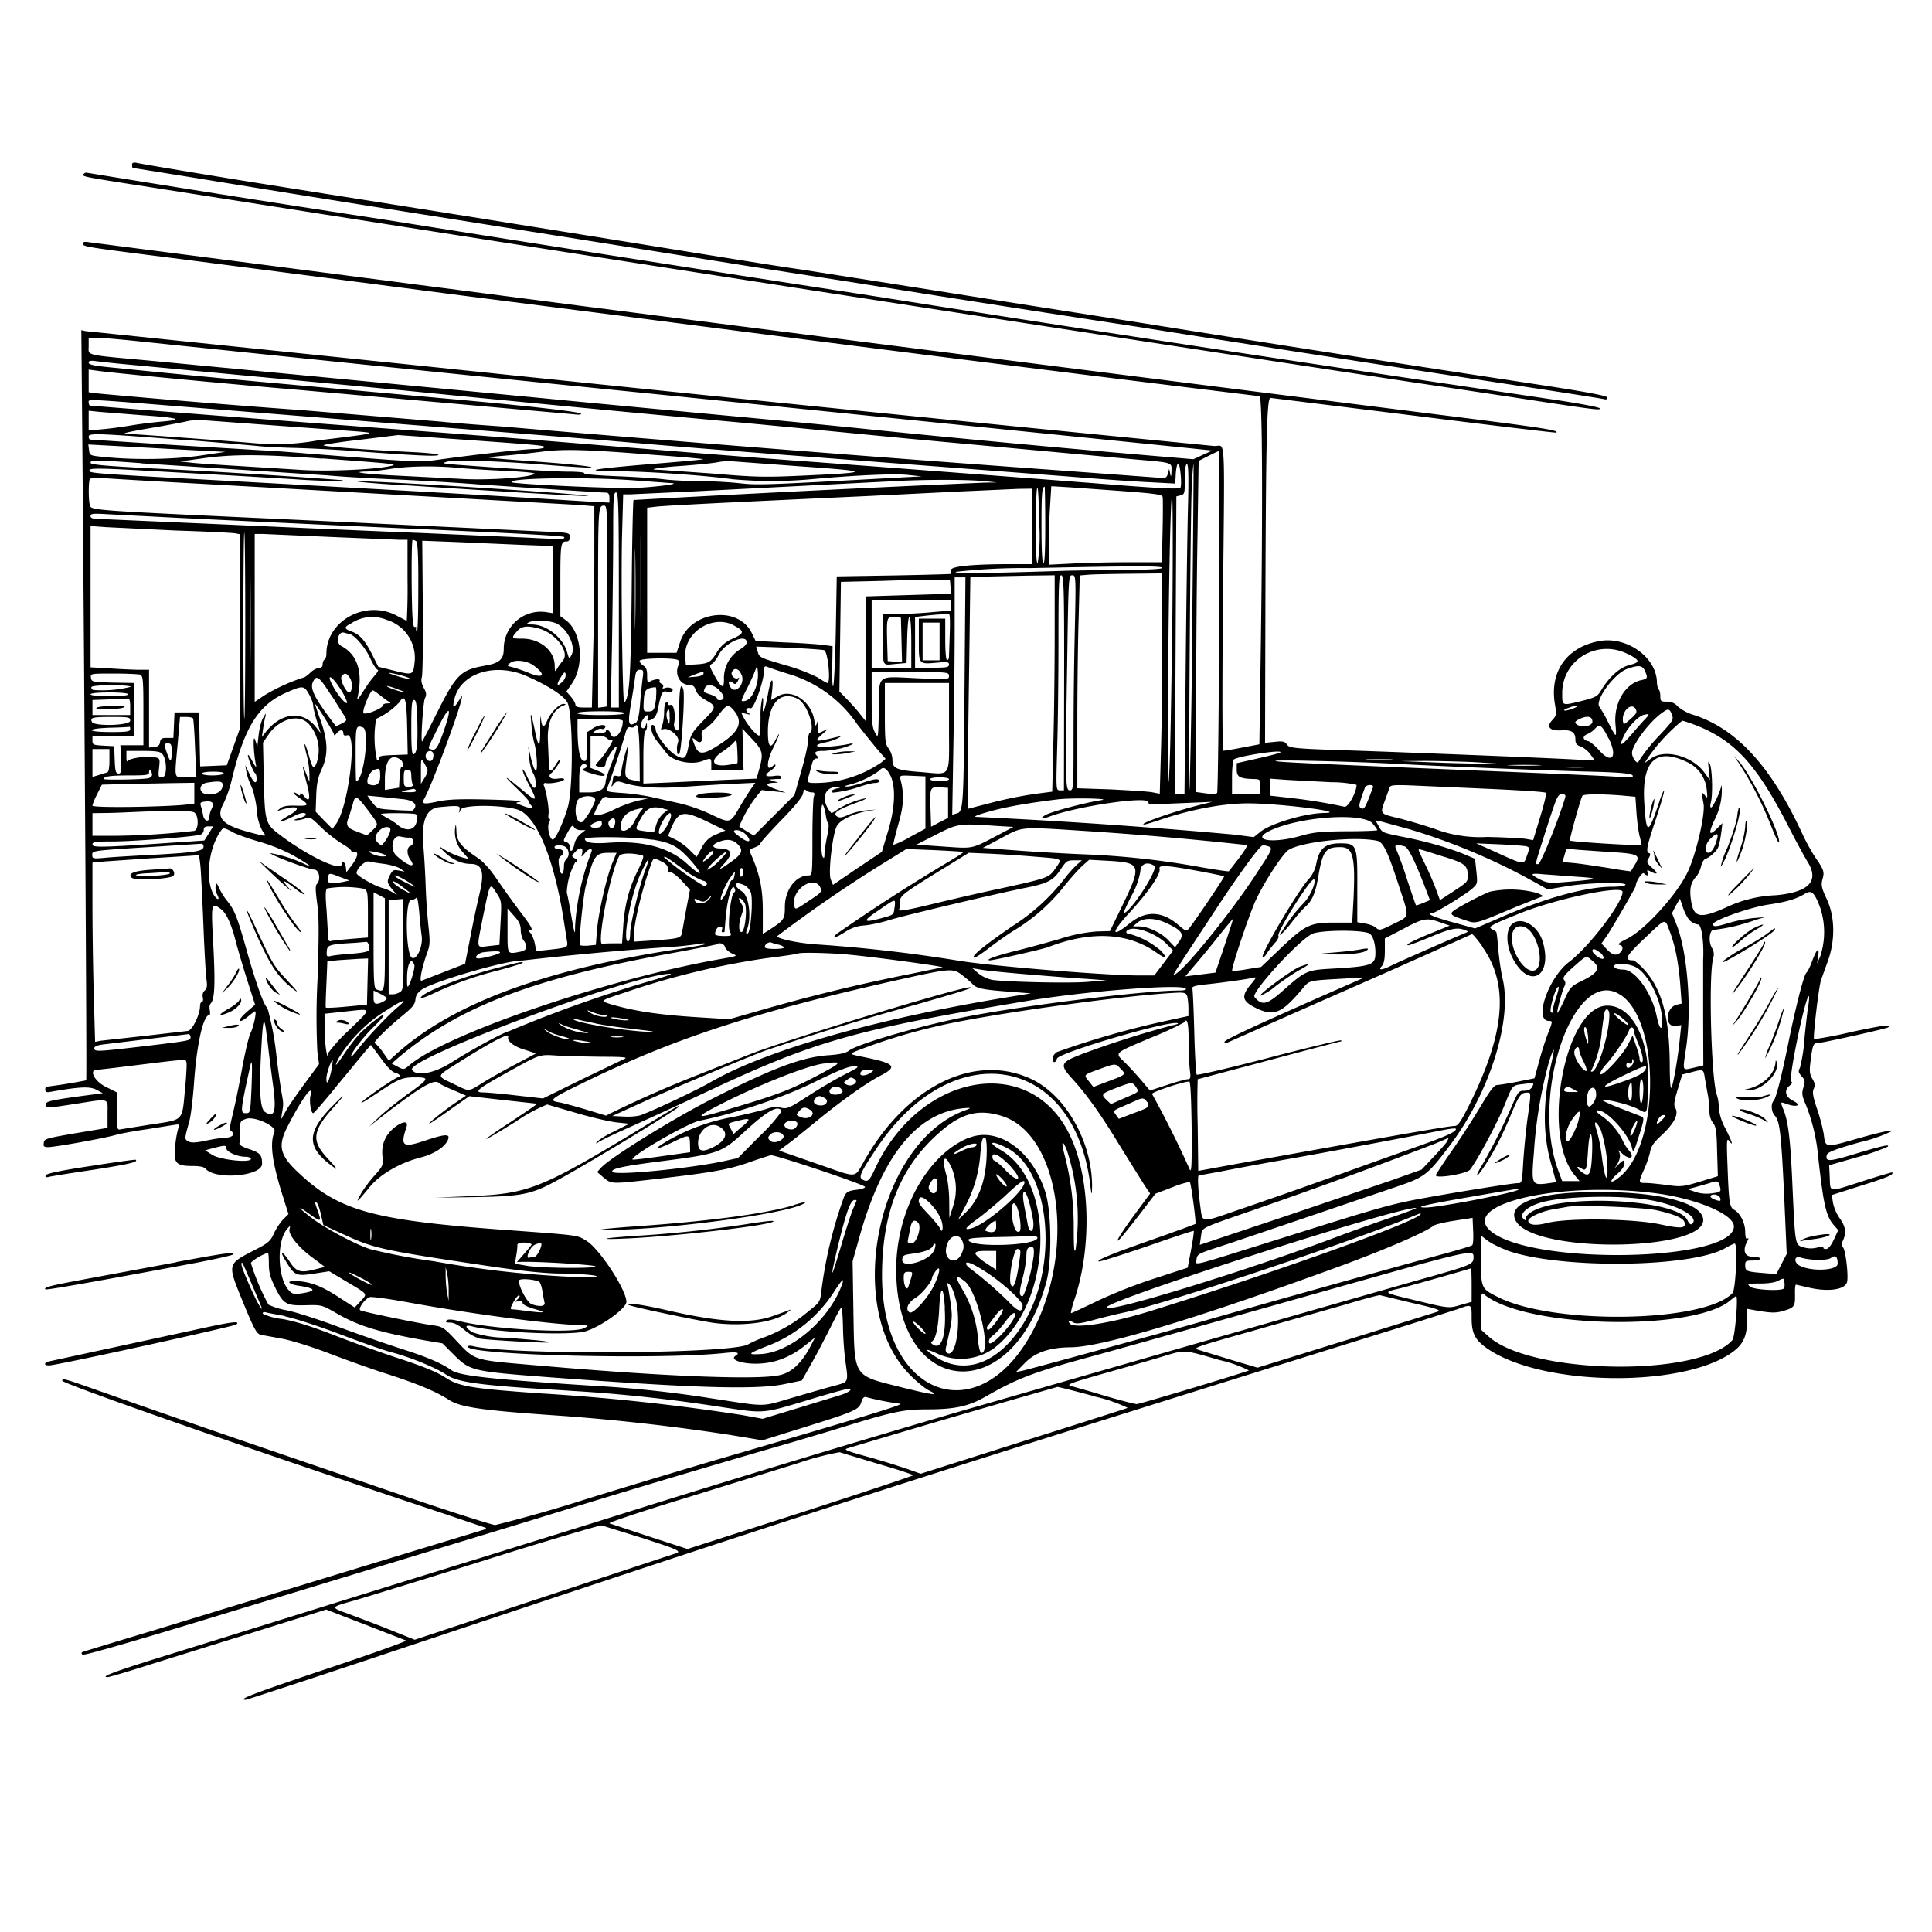 <svg xmlns="http://www.w3.org/2000/svg" id="svg" width="1024" height="1024" version="1.1">
  <path fill-rule="evenodd" d="M70 87.4q0 1.5.4 1.6l31.2 5a19194 19194 0 0 0 127.9 20.5l170 27 51.5 8A21549 21549 0 0 0 601.5 173 31469 31469 0 0 0 819 206.6c16.2 2.5 30.3 4.7 31.3 5q1.6.4 1.7-.8c0-1-9.3-2.8-38.2-7.2A25316 25316 0 0 1 604 171l-73.5-11.5-54.5-8.6-51-8c-7.4-1-30.1-4.6-50.5-7.9A53559 53559 0 0 0 168 102l-31.5-5c-16.4-2.6-60.1-9.8-63.7-10.6q-3-.7-2.8 1m-25.6 4.7c-1 1.6-2.2 1.3 39.6 7.8l131 20.5 45.5 7.1A113204 113204 0 0 0 738 201l63.5 9.5c45 6.9 46.5 7 46.5 6 0-.6-9.6-2.4-21.2-4.2l-64.8-9.6a30991 30991 0 0 1-301-46.1 44064 44064 0 0 1-256-40 14860 14860 0 0 1-158.7-25q-1.2-.3-1.9.6M44 129c0 1.8-.6 1.7 54 8.6l73.5 9.5 77 10 81.5 10.4A40452 40452 0 0 0 667.6 210c1.5 0 1.8 60.2.5 143.5l-.6 41-9 1.7c-5 1-9.5 1.7-10 1.7q-1-.1-.3-79.1c.9-92.6 1.5-82-4.7-82.4a64655 64655 0 0 1-424-42.9l-174.2-18-2.2-.5.5 55.2c1.1 127 2.5 342 2.1 342.4a314 314 0 0 1-21.2 3.4q-.5.1-.5 1.6c0 1.3.7 1.5 3.3 1 15-2.6 20.3-2.9 23.8-1l3.4 1.8-15 2c-12.5 1.8-15 2.4-15.3 3.9-.4 2.2.2 2.2 16.2-.3 18.2-2.8 16.6-3.3 16.6 5.4v7.4l-7.2 1.2c-26.4 4.4-26.3 4.4-26.6 6.8-.3 1.8.1 2.2 2.3 2.2 3.6 0 29.8-4.7 36-6.5 2.8-.8 10.2-2.1 16.5-3l14.4-2.3c2.6-.4 2.8-.3 2.2 1.4a52 52 0 0 0-1.7 9.4c-1.1 9.4.2 11 9 11q5.8 0 7 1.4c5.2 6.2 30.1 4 30-2.6 0-4.7-1-5.8-7-7.8q-5.4-1.8-5-3.1c.4-.8.5-3.7.4-6.6-.1-5 0-5.2 3.2-6.3 4.4-1.5 16.2 4 15 6.8-2.6 6.1-1.4 15.8 4.4 34.2l3 9.5-3 3c-1.5 1.6-3.7 5-4.8 7.4-1.8 4-2.8 5-11.8 9.5-12.3 6.4-12.5 7-6 23.1 7.4 18.2 8.6 20.4 11 21l11 2c5.3 1 15.6 4.2 25.6 8 9.1 3.5 23.1 8.5 31.1 11 15.9 5.2 25 9 32 13.5 6.2 4 18 5.6 60.7 8.5a1131 1131 0 0 1 88.6 10.1l16.8 2.8 20.2-6.3c28.7-8.9 31-9.9 32.2-13.9q1-3.3 2.6-2.7A140 140 0 0 0 477 744c3.4.1-19.2 7-96.5 29.5-12.6 3.7-43.7 13-69 20.8a783 783 0 0 1-49 14c-1.6 0-24.8-7.4-51.5-16.5l-73.5-25.1A9705 9705 0 0 1 49.1 736c-15.3-5.4-16.1-5.6-16.1-4.2 0 1.6 101.3 37 201.5 70.2l22.5 7.6q1.6.6-1 1.3l-74 22.5-97.5 29.8c-8.3 2.5-38.9 11.7-40.4 12.3q-1.5.4-.4 1.5c.6.6 22.2-5.6 63.4-18.1l177.4-54A7044 7044 0 0 1 420 764.4l21.5-6.4c31.2-9.7 36.9-11 49.7-11 14.8 0 22.1-1.6 30.9-6.6 17.1-9.8 25.2-12.9 54.4-20.9 18.8-5.1 61-17 119.5-33.5 85-24 85-24 85-19.7 0 3.7-1 4.1-21.5 10-17.7 4.9-153.4 43.8-247 70.7a9812 9812 0 0 0-195 59.2l-66 20.5C225.2 834.7 117 868.5 83 879c-23.4 7.3-30 9.9-25.9 9.9.9 0 11.4-3.1 23.5-7l57.1-17.8 35.2-11 20.7 8 21.6 8.4c.5.4-18.6 7.2-42.6 15.2-38.4 12.9-47.1 16.2-42.3 16.2.6 0 38.1-12.3 83.2-27.4 163.5-54.6 224.8-74.6 340-111 63.7-20 88.2-27.7 177.5-55.5 19.5-6 38-12 41.2-13 8-2.9 7.8-3 7.8 4.6 0 8.2 1.8 11.7 8.5 16.3 29.9 20.5 107.2 20.8 131.5.4 4.3-3.7 6-8 6-15.5v-6.1l3.3.6c8.9 1.6 11.6 1.7 15.2.7 6.5-1.8 7-2.4 6.9-8.6-.1-3 .1-5.5.5-5.5l6.6 1.5c10 2.4 19 1.3 20.4-2.6 1-2.7-.6-16.8-2-18.6-1-1-.9-2 0-3.9 1.8-4 1.3-7.3-1.9-11.7a23 23 0 0 1-3.5-8.2l-.6-4 15.6-5c13.9-4.3 17.5-5.9 16.4-7-.2-.1-7.5 2-16.1 4.8-18.1 5.8-16.6 6-17-2.2l-.3-6.4 15-4.3a109 109 0 0 0 16-5.5c1.4-1.5-2.7-.6-18.3 4.1-12.6 3.8-14.7 3.9-14 .4.2-1.5 3.8-3 17.6-6.9a80 80 0 0 0 17.2-6c0-.7-6.6.7-17.2 3.7-18.9 5.4-18.2 5.5-19.2-2.2a94 94 0 0 0-3.5-13.1c-2.2-6.6-2.6-8.9-1.8-10.7s.7-3-.7-5.3-1.6-4.2-1.1-8.2c1.1-9.4 1.6-10.7 3.5-10.7 2.5 0 37-7.7 37.8-8.4 1.6-1.7-2.2-1.2-19.7 2.5a219 219 0 0 1-19.6 3.8c-.7-.7 2.5-28 3.7-31.4l3.6-10c4-11 3.8-23.6-.6-32.9-2.8-5.9-3-7.4-2.3-10.3 1.2-4 .9-5-3.7-11.7-1.9-2.8-4.9-8.2-6.7-12.1-16.4-35.7-34.8-56-57.6-63.4a24 24 0 0 1-8.7-4.6 7 7 0 0 0-5.7-2.5c-3.2 0-3.5-.2-3.5-3 0-1.6-.4-3.1-.8-3.4s-1-2.2-1-4.2c-.5-13.2-16.2-24.2-30.6-21.5-17.1 3.2-26.3 16-23.5 33.2 1 5.8.8 6.3-1.3 8.6-3.4 3.6-1.5 5.9 4.7 5.5 5.4-.4 7.5 1 7.5 4.8 0 2.2.6 3 2.9 3.8a13 13 0 0 1 5.1 4.2l2.3 3.2-11.4-.6c-14.6-.8-73.9-3.2-116.9-4.7-31.6-1-33.6-1.3-34.9-3.2-1.2-1.6-2.2-1.9-6.5-1.4l-5.1.5.2-79.1c.3-85 .8-103.7 2.7-103.7l76.1 9.4c41.3 5.2 75.2 9.2 75.4 9 1.4-1.3-7.1-2.6-66.2-10A208038 208038 0 0 1 307 162l-150.5-19.5-109.2-14.1q-3.3-.6-3.3.5M74.5 181a66521 66521 0 0 0 279 28.5L625 237l17.5 1.8-5 2.3-5 2.3-26-2.2A9613 9613 0 0 1 465 228c-21.7-2.3-57-5.6-78.5-7.6-21.4-2-66.7-6.2-100.5-9.5l-146.5-14-57.5-5.5c-38.1-3.5-35-2.7-35-8V179h4.3c2.3 0 12.8.9 23.2 2M71 193.5 214.5 207c70.7 7 130.6 12.6 167.5 16 22 2 48.8 4.6 99.5 9.5l120 11c20.6 1.8 19.5 1.5 19.4 6.3q-.1 4.3-.7 1.2l-.5-2.5-.7 2.5c-.5 2-1.2 2.5-3.6 2.3l-51.4-3.8A22493 22493 0 0 1 265.5 226c-14.8-1-29-2.2-31.5-2.5l-72.5-6a5789 5789 0 0 1-110.2-9l-4.3-.6v-12l3.8.5c5.7 1 71.1 7.2 104.7 10l148.8 13.2c2 .3 3.7.2 3.7-.3 0-1-29.5-4.3-70-7.9l-87.5-7.9a7551 7551 0 0 1-91.2-8.7c-9.4-.9-12.3-1.5-12.3-2.6q-.2-1.4 3.8-.8c2 .3 11.1 1.3 20.2 2.1m25.5 22L316 233c48.9 4.2 49.2 4.2 98.5 8l92 7 59 4.5c17.1 1.4 37 2.8 44.2 3.1l13.2.7.3-5.4c.2-3 .8-5.3 1.3-5.2 1 .3 2 10.6 1.2 12.7-.4.9-8 .6-29.3-1-40.6-3.2-130.8-10-162.9-12.4-28.3-2-53.4-4-115.2-9a11385 11385 0 0 0-101.8-8 33682 33682 0 0 1-168.7-13q-.7-.1-.8-1.7c0-1.8-3-2 49.5 2.2m-21 4.6c19.1 1.3 22.3 2.3 10.8 3.3a247 247 0 0 0-16.3 2c-4.7.8-11.8 1.8-15.7 2.1l-7.3.7v-10.5l5.8.6zm70 5.4 43 3.1c12.1 1 11.4 1-20.5 4.9a123 123 0 0 1-32 1.5c-11.2-1-64.7-5-68.2-5-4.6 0-.6-1 13.7-3.4 8.3-1.4 16.3-3 18-3.4a28 28 0 0 1 8-.5zm-45.5 7.8c19 1.5 35.8 3 37.5 3.2s9.8.7 18 .9c8.3.2 24.7 1 36.5 2 30.6 2.2 39.9 2.6 40.4 1.7.3-.4-5.2-1-12.2-1.4-25-1.2-49.1-3-48.7-3.7.2-.4 9.2-1.8 20-3l19.5-2.4 32.8 2.3c42 3 45.2 3.2 44.6 4.2-.3.5-2.6.9-5.2.9-4.8 0-29.5 2.7-49.7 5.5-11.8 1.6-9.4 1.7-70.5-3.1-11.8-1-22.6-1.7-24-1.7l-46.5-2.8-44.7-2.9q-.7-.1-.8-1.6c0-2 5.2-1.7 53 2m-2 5 21.5 1.1-13.5 2c-14 2-34.6 2.4-51 .7-7.3-.7-7.5-.8-7.8-3.6l-.4-3 14.9.8zm248.5 2.7c14.3 1 26 2.1 26.2 2.3s-12 1.3-27 2.5c-33.8 2.8-38.3 3.8-17.2 3.9 15.7.1 46.4 2.3 59.7 4.2a232 232 0 0 0 41.8 0c24.3-2.2 43.8-3 51-2.3l7.5.8-11.5.6c-72.7 4-75.3 4.1-85.2 3-5.4-.6-15.1-1.1-21.6-1.1-6.4 0-14.8-.5-18.7-1s-15-1.2-24.7-1.6c-9.8-.4-17.5-1-17.2-1.6.3-.4-3.2-.8-7.8-.8-7.2 0-23.6-1-58.8-3.6-8.4-.7-9.1-.8-6-1.7 4.1-1.1 26.3-.4 54 1.8a534 534 0 0 0 21.5 1.4c5-.3-10-2-30.5-3.4-12.3-.9-22.6-1.8-22.8-2s3.6-.6 8.5-1c4.8-.4 13.3-1.3 18.8-2 11.8-1.6 24-1.3 60 1.6m299.7 88.1c-.2 49.7-.7 90.7-1.1 91.1-.5.5-3.2.6-6 .2l-5.1-.7v-48.1c0-26.5.3-66 .7-87.8l.6-39.6 5.1-2.6c2.8-1.4 5.3-2.6 5.6-2.6s.4 40.5.2 90.1M171 243c37.9 2.8 40.6 3 36 4-9 2-34.5 3-48.3 2l-32.2-2c-9.9-.6-21-1.3-24.5-1.7l-6.5-.7L107 243c16-2.3 30.8-2.3 64 .1m-96 2.5 53 3.4 46 3c7.4.7 23.4 1.6 35.5 2.1s31.7 1.7 43.5 2.6c27.6 1.9 66 4.4 68.3 4.4q1.7 0 1.7 2.7v2.6l-11.7-.6L266 263c-32.5-1.9-103.8-5.9-179.5-10-38.8-2.2-40.5-2.4-38.8-4.1.8-.8 8.9-.6 28 .5l46.8 2.6 33.5 2c13.5 1 27.4 1.2 25.5.5a3742 3742 0 0 0-100.2-6.2c-25.5-1.3-33.3-2-33.3-3 0-1.6 1.7-1.6 27 .2m349.4 1.7c37.4 2.6 37.8 3.2 3.1 4.8-21.9 1-26.3 1-49.7-1l-28.4-2c-7.4 0 0-1.3 12.5-2.1 7.8-.6 16-1.4 18.4-1.9a31 31 0 0 1 7.7-.5zm205.2 23.6c-.3 13.6-.9 53-1.2 87.4l-.6 62.8h-5.1l.4-79 .4-78.9 2.3-.6c2-.5 2.2-1 2.2-8.5q0-7.8 1.1-8c.8 0 1 7.1.5 24.8m2.3 60.7a3983 3983 0 0 1-1.4 87c-.6 3 .4-148.4 1.2-161.3.3-6.2.7-11.1.9-11 .1.2-.2 38.6-.7 85.3M243 248c5.2.5 16.6 1.2 25.3 1.6s15.4 1 15 1.5c-2 2-25 3.6-39.3 2.7l-33.3-1.7c-17-.8-26-2-16.1-2.2 2.1 0 7.5-.6 11.9-1.3 9.9-1.6 24-1.8 36.5-.6m-135 8.5 198.3 11.1 8.7.7v27c0 15-.3 39-.7 53.4l-.6 26.3h-4.4q-4.4 0-4.3-1.4c0-.8-1-2.7-2.4-4.3l-2.4-2.8 2.8-4c6.9-10 5.3-27.5-3-33.7l-3-2.2v-18.2c0-19.7.2-21.4 3.1-21.4q2 0 1.9-2.3c0-2.4-.2-2.4-14.2-3L168 276c-121.7-5.6-119.6-5.4-120.4-8.3-.8-3.1-.7-13.2.1-14a26 26 0 0 1 8.3-.2c4.1.3 27.5 1.7 52 3m226.5-2 22 1.6c3.4.4-8 1.9-19 2.5-11.2.5-65.2-2-66.3-3-2.2-2.2 37.7-2.9 63.3-1.1m187 .5 7 .7-6.7.1a15465 15465 0 0 0-186 9.2c-.3 0-.8 21.7-1 48.3-.5 46.4-1.2 56.4-3.9 59.1-1 1-1.8-65.1-1.2-88.6l.6-21.8h3.8l32.6-1.5 105.8-5.4c16.4-1 39.9-1 49-.1M212 257c57.4 3.8 95.6 6 99.5 5.9 2.2 0-7.5-1-21.5-2-39.3-2.8-92.8-6-100-5.8-3.6 0 6.3 1 22 2m338 41.3q-1 1.2-1-19c0-11 .3-20.4.8-20.8s.8 8.1 1 19a95 95 0 0 1-.8 20.8m4-19.8c0 13.4-.3 20.3-1 19.9s-1-8.1-1-19.9c0-17 .3-20.6 1.7-20.6.1 0 .3 9.3.3 20.6m37-18.6c20.3 1.5 24.8 2 25.2 3.3.2.7.2 8.7 0 18l-.4 16.7H598c-9.8 0-23.3.3-30 .7l-12.1.6v-10.9c0-6 .3-15.4.7-20.8l.6-9.9 10.1.6zm-44 19v20h-10.2c-21.5 0-32.8 1.1-32.8 3.2l-.2 2c-.2.1-13.8.5-30.3.8l-30 .5-.5 28.7c-.3 15.8-1 29-1.4 29.5s-.6-4.2-.5-10.2l.2-11-5-.7c-2.6-.3-11.8-1-20.3-1.3l-15.5-.8-1.9-3.9c-7.2-15.3-33-12-38.2 4.7l-1.8 5.5H343v-76.9l4.3-.5c3.8-.6 40.7-2.4 112.7-5.7l48.5-2.4 31.3-1.4 7.2-.1zm-219 39v57h-4.3l.7-35.2c.3-19.4.6-45 .6-57 0-18.7.2-21.8 1.5-21.8s1.5 7 1.5 57m293.4 5.8c-.4 33.4-1 69-1.4 79.2-.7 17.5-.7 16.7-.8-15-.3-47.6 1-125 2-125 .4 0 .5 27.3.2 60.8m-299.6-2.6-.3 53.3-2.2.3-2.3.3v-52.9c0-54 0-54.2 3.2-54.2 1.7 0 1.8 2.1 1.6 53.3m18 5.4c-.2 10.9-.3 2.3-.3-19.2 0-21.4 0-30.4.2-19.8s.2 28 0 39M95 274.5c34.8 1.7 108 5.1 140.5 6.5 36.1 1.6 63 3 63.4 3.6 1.2 1.2-2 1.3-18.5.4l-56.9-2.5c-21.4-.8-68.2-2.9-103.9-4.5l-68.2-3q-3.5 0-3.4-1.5c0-1.3 1.3-1.4 8.3-1zm241.7 54.8c-.1 9.4-.2 1.7-.2-17.3s0-26.7.2-17.2.2 25 0 34.4m-243.2-48c16 .5 30 1.2 31.3 1.5l2.2.4v103.5l-3.4 9.5-3.4 9.5-7 .3-7.1.3-.3-14.3-.3-14.3h-13l-.3 6.8-.3 6.7h-3.4c-2.7 0-3.4.4-3.7 2.3q-.2 2.3-3 2.5l-2.8.3V355h-4.8c-2.7 0-9.7-.3-15.5-.7l-10.7-.6v-74.9l8.3.6zm36.5 50.3c0 26.9-.2 49.1-.5 49.4s-.5-21.9-.5-49.3.2-49.6.5-49.3c.3.2.5 22.4.5 49.2m2.7 21.4c-.1 13-.2 2.3-.2-23.8s0-36.8.2-23.7.2 34.4 0 47.4m42.8-68.2 36.3 1.5h4.2v21.5a311 311 0 0 1-.4 21.5l-5-2.6c-16.2-9-37.6 2.2-37.6 20 0 1.3-.4 2.8-1 3.1s-1 1.5-1 2.6q0 1.8-2 1.9c-1.2 0-3.2 1.1-4.6 2.5s-3 2.5-3.5 2.5a96 96 0 0 0-21 9.6L135 372v-89h4.3zm45.1 2.3c.8.5 1.2 7.9 1.1 25 0 13.4-.3 23.8-.8 23-.4-.6-.5-1.6-.3-2q.4-.7-.8-.6c-1 .2-1.4-4.3-1.6-23-.1-12.7.1-23.2.5-23.2q.9.1 2 .8m56 1.9 16.3.6V325l-3.8-.6a19.6 19.6 0 0 0-22.2 19.4c0 5.6-2.2 7.7-9.9 9-13 2.3-15.2 4.5-25.7 25.4-4 8.1-7.5 14.8-7.7 14.8-.8 0 .6-21 1.5-22.8s.9-3-.6-5.6q-1.8-3.4-1-5.7c.4-1.3.7-18.1.5-37.3l-.3-35 18.4.7zM616 301c0 .6-7.5 1-20.2 1.1-11.2 0-24.8.3-30.3.4-43 1.4-60 1.6-59 .6a321 321 0 0 1 39.5-2c57.4-1.2 70-1.2 70-.1m0 39.8c0 20.2-.3 46.4-.7 58.3l-.6 21.6-4.1-.8c-2.3-.4-12-1-21.9-1.5l-17.7-.6V384c0-18.6.3-44 .7-56.4l.6-22.6 4.6-.4c2.5-.2 12.4-.4 21.9-.5l17.2-.2zm-57-4.6c0 17.2-.3 43-.7 57.4l-.6 26-9.2 1.2a227 227 0 0 0-22.4 4.5l-13.1 3.4V413c0-8.6.3-36.2.7-61.3l.6-45.7 7.6-.4 22.4-.5 14.7-.2zm5 25.7-.1 57h-2.1c-2.1 0-2.1-.2-1.5-21.7.4-12 .7-37.7.7-57 0-31 .2-35.3 1.5-35.3s1.6 6.4 1.5 57m5.7-29.2a2635 2635 0 0 0-.7 57c0 28.5 0 29.2-2 29.2-2.4 0-2.4-4-1.3-72.7.6-40.4.7-41.3 2.6-41.3s2 .5 1.4 27.8m-58.5 34c-.5 62.1-.6 63.5-4.3 64.5l-2.2.6.6-36.1c.4-19.9.7-48.2.7-63V306h5.7zm-7.4-55.7.3 3.7-22.5.7-22.6.7v66.3l-2.8-3.5c-1.5-2-4.6-5.5-7-8l-4.3-4.4.4-29 .4-29.1 21.4-.5a729 729 0 0 1 28.9-.5h7.5zm.2 9.8v2.8l-9.2.8c-5.1.5-13.2 1-18 1H468v13c0 15.4-.6 14.2 6.7 13.5l5.8-.5.3-12.2c.4-17 2.2-16 2.2 1.2V354h-21v-36h42zm-.6 14.8-.4 12q0 2.1-1 2.3c-.6 0-1-4.3-1-11v-11h-14v11.4c0 13.1-.3 12.8 10 11.9 5.1-.5 6-.3 6 1 0 1.5-1.3 1.7-9 1.7h-9V327l4.3-.5c5.2-.7 13-1.2 13.8-.9.4.2.5 4.7.3 10m-298.3-7a21 21 0 0 1 14.6 22.9c-.7 6.3-1 6.4-10.7 4l-8.5-2.1-3.2-6.4c-3.9-7.7-6.6-10.7-11-12.3-4.1-1.5-4.1-2.3 0-4.4a20 20 0 0 1 18.8-1.7m272.7 10.6.3 11.8-3.8-.3-3.8-.3-.3-10.4c-.3-12.7-.2-13.3 4-13l3.3.4zM295 330.5c6 3 10.3 12.2 7.9 16.7-1.2 2.2-1.3 2.2-2.3-1.5-2.3-7.9-11-14.7-18.7-14.7q-3.7 0-1.9-1c2.3-1.5 11.7-1.2 15 .5m93.9 1c5.8 3 5.8 4.1-.5 7a17 17 0 0 0-8.7 7.7c-3.2 5-4.3 5.6-11.7 6l-4.5.3-.3-4.5c-.8-12.7 14.3-22.5 25.7-16.6M498 340v10h-9v-20h9zm-212.5-6.9c9.2 2.5 16.8 12.8 12.7 17.2-1 1.2-2.4 3.1-3 4.2-1 1.8-1.1 1.6-1.2-1.6 0-8-7.7-14.4-17.2-14.4-5.9 0-6-.3-2.5-4.2 2.3-2.5 5.2-2.8 11.2-1.2M185 336c2.4 0 8.6 7.1 11.2 12.8 1.5 3.4 3.4 6.2 4 6.2q.8.2-1.4 2.8a67 67 0 0 0-6.3 8.7q-3.8 6-3 3.2c3-13.4 0-22.8-8.6-27.3-3.3-1.7-1.6-8.3 1.7-7zm210.8 4.1q.2 1.7-3.1 3.8a18 18 0 0 0-9 15.1c.2 6.8-1.2 6.2-5.8-2.4-1.9-3.5-2-4-.5-4.8.9-.5 2.5-2.7 3.6-4.8 3.2-6.2 14-11.2 14.8-6.9m41 4.5c2 .6 3.7 17.4 1.7 17.4-.3 0-2.6-1.3-5.2-3a100 100 0 0 0-17.3-6.5c-13.8-4.1-13.5-4-14.5-7.4l-.7-2.4 16.8.6c9.3.4 18 1 19.1 1.3m426.3 2.1c6.4 3.4 6.5 4.3.3 5.9-5 1.3-10.6 6.4-14.8 13.5-1.8 3-2.9 3.6-10.5 5.5-10.2 2.5-10 2.6-10-4.2 0-17.9 19-29 35-20.6M359.5 350c.4.6.3 1.9 0 2.8-2 4.7 1 10.2 5.6 10.2 2 0 3 .6 3.7 2.9q1 2.8 5.3 5.2c5.8 3.3 5.8 3.6-1.5 11-5.8 6-6.5 7.2-7.5 12.4-1.4 7.7-2.2 8.4-6.6 6-4-2-11-11-11-14q-.2-1.7-1.2-2.2c-2.3-.8-1 5 1.7 8.2l5.2 6.6c3.2 4.3 12.8 6.5 19 4.3 4.7-1.8 4.8-1.7 4.8 1.6v3h17.1l-.3-10.9-.3-10.9 5.3 5.7c5.7 6 6 7.6 3.2 17.2l-1 3.6-15.3.6-30 1.4-14.7.6v-13.6c0-8 .4-13.8 1-14.2s1-1.6.9-2.8q0-2.5-.6-.4-.4 1.6-1.3 1.7c-1.6 0-1.7-2.5-.2-4.7 1.6-2.6 3.4-3.1 2.6-.8q-1.2 2.6 2.6.5c1-.5 2.1-2.4 2.5-4.2 2-9.9 2.5-10.8 5-10.2 1.2.3 2.6.1 2.9-.4.8-1.3-2-2.3-4-1.5q-1.8.6-1-.5.5-1.2-.8-1.8t-1-1.5c.7-1.2-2.3-1.1-4.7.1-1.7 1-1.9.7-1.9-3 0-2.9-.5-4.3-2-5.2q-1.8-1.2-2-2.5c0-1.6 19.5-1.8 20.5-.3m-76.7 2.7c6.8 5 5.4 7.2-2.4 4a80 80 0 0 0-8.9-3.1c-3-.7-3-.8-1-2.3 2.5-1.9 8.9-1.1 12.3 1.4m117.7 11.9q-2.4 6.6-6.1 7c-2 .3-1.8-.2 2-7.6 1.8-3.6 3.6-7.7 4-9 .9-2.3 1-2.2 1.3 1.4a20 20 0 0 1-1.2 8.2m16.7-7.6a67 67 0 0 1 37.1 26.8c4.5 5.8 9.8 12.3 11.7 14.5l3.4 3.9-2.4 2a62 62 0 0 1-34.7 10.8c-4.6 0-4.8-.2-3.4-4.6l1.5-5.6q.7-2.7 2.3-2.8 1.9 0 .5-1.2c-2-2-1.3-2.8 3-2.8 2.4 0 6.7-.7 9.7-1.4 5.7-1.6 8.5-3.3 3.6-2.2-6.7 1.4-16.5 1.9-16.5.8 0-.5 2-1.3 4.3-1.7s5.3-1.4 6.7-2.2q2.8-1.4.5-.9c-12.4 3-13.4 3-9-1 3.7-3.2 3.7-3.4 1-2l-3 1.4.2-4.1q.3-4.9-.6-1.7c-.8 2.3-.9 2.2-1.6-1.7-1.7-9.7-11.8-16.3-18.8-12.5l-4 2.2.6-5.5c.8-7.5-.8-6-2.2 2-1.6 8.9-3.3 12.8-2.7 6.1.2-2.8 0-4.3-.4-3.5a41 41 0 0 0-.9 10.2c0 4.9-.3 9.2-.6 9.5-.8.8-6-5-8.2-9.2l-1.5-2.9 2.9.7q3.4.8 1-.4c-2-1.3-1.2-3.3 1.1-2.6 1.8.6 7.2-14.8 7.2-20.3q-.2-2.6 1.8-1.6c1 .4 5.6 2 10.4 3.5m454.6-1.5c1.7 3.8 1.5 4.3-2 5-8.4 1.9-14.4 12-13.6 23 .7 8 .6 8-3.6-.2a70 70 0 0 0-4.9-8.7c-2.5-3.4 7.9-17.7 14.8-20.1 6-2.1 8-1.9 9.3 1m-478.7 2.2c2 5.1-3.7 10.8-6.1 6.2-1.4-2.5-.6-3.6 1.4-2 1.2 1 1.7.8 2.7-1q1-2.1.4-1.7c-1.6 1.5-4.6-1.2-3.5-3.2 1.3-2.4 3.8-1.6 5 1.7m-114 .6c11.4 5 19.8 10.4 21.7 14 3 5.6 3.2 44.9.3 55.3-2.2 7.8-6.6 17.4-8 17.4-1.7 0-3.2-6.8-2-9 .6-1 .7-2 .2-2q-.8-.2-.5-2.3c.5-2.4-1-11.6-2.3-15q-.9-2 1.2-1.6c2.8.4 9.4-1 9.4-2 0-.6-1.5-.7-3.4-.4-3.7.6-5.7-1.1-3.3-3 1.8-1.6 4.7-5.9 4.7-7.2q-.2-.6-2 2.1c-3 5-4 5-4.1.2l-.5-12c-.5-10 2.6-16.9 8.6-19q1.6-.7-.3-.7c-2.3-.1-7 4.7-8.7 8.9q-2.6 6.3-3.3-1.2c-.2-2.4-.4-.3-.4 4.5q.2 16.8-2.8 2c-2.2-10.5-2.6-11-1.8-2.8a51 51 0 0 0 1.5 9.5c.5 1.4 1.1 5.4 1.3 8.9.5 7.9-1.2 7-3.2-1.6l-1.3-5.8.4 5.8c.3 3.2 1.2 7 2 8.2 1.8 2.8 2.2 9 .5 8-.6-.4-2.2-3-3.5-5.9-1.3-2.8-2.4-4.4-2.4-3.5s1.6 4.6 3.6 8.3c4.5 8.6 4 8.9-3.7 2.4q-14.8-12.3-3.4-1.3c3.9 3.7 7 7.1 7 7.5q0 .9.8 1.6 2.6 3-4 .6c-4.4-1.7-4.4-1.7-1.7-2.2 1.6-.3-2.5-.8-9.1-1-21.5-.7-28.9-.5-35.3 1-6.8 1.4-7.9 1.1-6.3-1.7 4.4-8 20.2-50.6 20-54.3 0-.3-.9 1-2 2.8q-4 6.3-1.9-1.9c3.6-13.3 21.6-18.8 38-11.6m61.5 2c-.3 2.8-1 9-1.3 13.5q-.7 8.4-2.2 9.2c-3.9 2.5-4.4.5-2.6-9.7.8-4.9 1.8-11 2.1-13.6.5-3.9 1-4.7 2.7-4.7 1.9 0 2 .4 1.3 5.3m-126-1.8c2.2.7 3.3 1.3 2.5 1.4a38 38 0 0 1-7.5-1.9q-5.2-1.7-2.5-1.3 4.1.7 7.5 1.8m83.6 2.8c-3 3-3.4 1.7-.9-2.3 1.8-2.9 2.3-3.2 2.6-1.6.2 1-.5 2.8-1.7 4m74.7-4.1c-.3.6-2.2 1.3-4.4 1.4l-3.9.3 3.5-1.4c4.6-1.8 5.2-1.8 4.8-.4m130.2 1c0 2-.3 2-16.4 1.3-22.5-1-20.5-2.6-20.8 16.3-.3 15.6-.3 15.7-2 12.5-1.5-2.6-1.8-5.8-1.8-17.8V356l20.5.1c19.9.1 20.5.2 20.5 2.2m-428.6-.6c1.4.5 1.6 3.2 1.6 19V395H63.8l.4 7.5c.3 6.5 0 7.5-1.4 7.5s-1.8-1.2-2-7.2l-.3-7.3-5.7-.3c-5.4-.3-5.8-.5-5.8-2.7V390h22v-28l-11.2-.2c-10.9-.3-11.3-.4-11.6-2.6S48 357 60.3 357c7 0 13.2.3 14.1.6m111.1 1.8c1.5 2.2 1.2 7.6-.4 7.6-1.8 0-5.2-7.2-4-8.6 1.6-2 2.6-1.8 4.4 1m-10 8.9 7.2 11.4c1.3 2 1.2 2.3-1.6 3.8l-3 1.5-4.5-6c-7.3-10-9.2-14.4-7.8-17.4 1.9-4.2 3.3-3.1 9.6 6.7m4.9-3.3a33 33 0 0 1 3.7 7.2c0 2-4.6-3.1-7.4-8.3-4-7.2-1-6.3 3.7 1.1M503 385.5c0 27.6 1.6 25-15 23.7-13.2-1-15-1.9-15-6.7a11 11 0 0 0-2-5.8c-1.8-2.3-2-4-2-18.6V362h34zM69.4 364a62 62 0 0 1-20 1.7q-1.3-.6-.9-1.6c.8-1.2 20.2-1.3 21 0m142.5 1.7q4.3 1.5.6.8c-1.6-.4-4.3-1.3-6-2-3.8-1.8 0-1 5.4 1.2m169.4.2c2.8 3 2.8 5.1 0 5.1q-1.3 0-1.4-1c0-.4-1.6-1.4-3.5-2-3.8-1.3-3.8-1.2-2.9-3.4 1-2.5 4.8-1.9 7.8 1.3m-217.6 2c1.2 2.1 2.2 4.8 2.2 5.9s.9 4.9 2 8.4l2 6.3-2.6-3.3c-6.8-8.7-17.8-7.8-26 2l-2.6 3.3.6-4c.3-2.2.8-5.1 1.2-6.5.5-2.4.5-2.4-1.1.3-1 1.6-2 5.6-2.4 9l-.7 6.2-1.2-3.5c-1.2-3.6-.9 6.5.4 13q.7 3-1.6-1.2c-1.1-2.1-2.2-3.8-2.5-3.8-.7 0 2.6 9 3.6 9.6.5.3.9 1.6.9 3 0 3.4-1.7 2.2-4-3l-2-4.1.6 3.5c.3 2 1.5 5.3 2.5 7.4 1.1 2.2 2.5 7.7 3 12.5a26 26 0 0 0 3 11.4c2.3 3.2 2.4 3.1-5.4 1.1-15.8-4-19.5-7.8-15.3-15.5a64 64 0 0 0 4.6-13.4c6.6-27.1 14-39 28.5-45.4 9-4 9.7-3.9 12.3.8m184 1.6c-.8 6.7-1.2 7.5-4.4 7.5-2.4 0-2.5-.2-2.2-5.7.3-5.8 1-6.6 6.2-7.2.5 0 .6 2.4.3 5.4M360 376c0 11-.2 12-1.6 10.8q-1.6-1.2-1-4c.8-4.2-.4-9.8-2-9.2q-1.3.4-1.4-.7 0-1-1-.5c-.6.3-1 2.6-1 5s-.5 5.6-1 7c-.9 2.3-.8 2.6.5 2.1 2.9-1 8.6 3.5 8 6.4-.8 3-.8 3-.6 5.4q0 2.2 1.2.9c1.1-1.1 3-30.3 2.1-33.6-1.3-4.8-2.2-.4-2.2 10.4m-159-7.9c1.5 1.3 3.6 2.8 4.6 3.5 1.8 1.1 1.8 1.2-.3 1.2q-2.1.1-2.3 1c0 1.6-9.2 5.3-10.3 4.2-1-1 3.5-12.1 4.9-12.1.3 0 1.9 1 3.4 2.3M68 368c0 .6-4 1-10 1s-10-.4-10-1 4-1 10-1 10 .4 10 1m355 2.5c4.7 2.5 9.4 15.9 6.2 17.9-.5.3-1 2.4-1 4.8-.1 2.4-1.8 9.7-3.7 16.2l-3.4 12-10.7 10.7-10.8 10.8-3.5-2.1-4.3-2.7a67 67 0 0 1 12-19.4c.6.2 3.7.5 7 .8l5.7.6-5.3-1.8q-8.3-2.9-1.3-3.4l2.6-.1-2.5-.8-2.5-.8 2.5-.2c1.4-.1 2.8-.2 3.3-.1q.6 0 .7-1 0-1.2-4-.6-6.9.8-1.5-2.9c1.4-.9 2.5-2.1 2.5-2.7q0-1-1.2.1c-3.8 3.8-3.7-2 .2-9.8 3.3-6.6 4-9.7.9-3.6q-3.9 7.3-3.9-4.5c0-15 6.6-22.3 16-17.4m-354 4v4.5H49v-8l8.8-.3c4.8-.1 9.3-.4 10-.5q1.2-.2 1.2 4.3m146.8 10.8.3 14.6-7.8.3c-5.9.2-7.7.6-7.5 1.6q.1 1.3-1 1a56 56 0 0 1-.4-21.8 39 39 0 0 0 12.2-8.7c3-4.8 3.9-2.3 4.2 13m5.4-3c.3 12.5-.2 16.9-2 17.5-.9.3-1.2-3.2-1.2-14.2 0-12 .3-14.6 1.4-14.6 1.2 0 1.5 2.3 1.8 11.3m-44.2 7q.1 1 1.4-.6c1.7-2.1 3.6-2.2 3.6 0q0 1.6 2 1c5.6-1.5.6 38.6-6 47.2l-1.8 2.4-4.5-4.5-4.4-4.6.3-8.3c.2-6.5.9-9.7 2.8-14 3.6-7.5 3.5-14.9-.4-25.9-1.7-4.6-3-8.6-3-8.8 0-1 10 15 10 16M51.5 375q-2.1.9 5 .9c3.9 0 7.9-.4 9-.9q2.2-.9-5-.9c-3.9 0-7.9.4-9 .9m336.9.9c5.6 6.2 4 11.4-6 18-9.2 6.2-12 6.5-14 1.6-1.9-4.6-1.8-5.2.6-3 2 1.8 3.5.7 3-2.1-.5-2.3.2-3.5 2.3-4.5a29 29 0 0 0 6.2-6.4c4.4-6 5.4-6.4 7.9-3.6m445.2-.3c-2.2.8-4.1 1.2-4.4 1q-.4-.6 1-1l2.8-1c3.6-1.1 4.1-.3.6 1m33.4.3c.8 1.6.3 2.5-2.8 5.2-3.5 3.1-3.7 3.2-4 1.2-.8-5.4 4.6-10.4 6.8-6.4m-631 9.2c-3.5 10.4-4.9 12.8-7 12.2-2.5-.7-2.8.4 3.3-11.9 5.6-11.3 7.4-11.5 3.7-.3m119-4.9c-.2 4.1-.2 4.2-1.2 1.5a8 8 0 0 1-.4-4.2q1.6-4 1.5 2.8m531.2-1.7c1 3 1.1 3-8.2 12.9a85 85 0 0 0-9.6 12.4c-.8 1.1-3.3-2.5-3.3-4.8 0-4.1 8.5-15.7 15.4-20.9 3.8-2.8 4.4-2.8 5.7.4m-623.2 7.2c-7.1 11-9.9 15.6-7.4 12.7a190 190 0 0 0 13.3-21c-.2-.2-2.8 3.6-6 8.3M331 378c0 .6-4.8 1-12.5 1s-12.5-.4-12.5-1 4.8-1 12.5-1 12.5.4 12.5 1m540.8 3.3c-1.3 1.3-4.5 5-7.2 8.1q-8.3 9.7-3.8.4c2.3-4.8 7.7-10.4 10.7-11s2.9-.3.3 2.5m-620 7.2a60 60 0 0 0-4.3 9.5c.7 0 9.7-18.1 9.3-18.6-.2-.2-2.5 4-5 9.1m592.2-6c0 2.5-6 3.4-8.5 1.3-1.1-1-.7-1.6 2.3-3 3.8-1.6 6.2-1 6.2 1.7M69 382c0 2.6-19.3 3.1-20.3.6-1-2.3.2-2.6 10.5-2.6 9.1 0 9.8.1 9.8 2m33.3-1.2c.3.4.8 7.6 1.1 16l.7 15.2h-5.5c-6.6 0-6.2 1.7-4.4-18.2l1.2-13.8h3.2c1.8 0 3.5.3 3.7.8M163 383a21 21 0 0 1 5 20.8c-1.6 4.4-2.2 4-4.3-3.4-2.3-8-3.2-8-1.1 0a45 45 0 0 1 1.4 10v4l-2-5c-2.1-5.4-1.9-3.7.8 6.7 1.9 7.4 1.2 9.6-1.7 5.8q-1.8-2.3-2-1.1.1 1.6-1.5 0-1.5-1-2-.7c-.3.3 1.3 1.7 3.6 3.2 5 3.4 4.5 4-2.8 3.7-4.1-.1-6.4.3-7.8 1.4q-2.7 2-.2 1c9.4-2.9 12-1.3 4.7 2.8-7.6 4.3-5.2 4.4 3 .2 3.2-1.7 6-2 6-.6 0 .5-1.7 1.4-3.7 1.9q-3.7 1-1.6 1.1a15 15 0 0 0 5-1c2.4-1 3-.6 8.2 4.5 3 3 8 6.8 10.8 8.6 3 1.7 5.3 3.5 5.3 4q.2.7 1.8.6c2.4-.2 1.7 2.9-1.6 7.3l-2.7 3.5-.3-2.7c-.3-2.6-2.2-4-2.2-1.6 0 4.2-17-3.8-31.7-14.7-9-6.7-9-6.9-9.6-31.3l-.4-18.4 3.1-4.5c5.4-7.8 15.4-10.8 20.5-6m167.1-1c0 6.3-5 11.4-6.6 6.6-.5-1.8-2.4-2.6-2.4-1 0 .4-1.7.8-3.8.9-3.5.2-3.6 0-1.7-1.3 1-.8 2.5-1.2 3.2-1q1.2.4 1.8-.5c1.3-2-2.6-2-6 0l-3.5 2.3v7.8c0 7.1-.2 7.8-1.9 7.3-2-.5-3.1-7-3.1-17.4V381h12c8.3 0 12 .4 12 1.1m569.8 2.7c20 8.2 31.4 20.9 48 53.2 4.1 8 8.7 16.5 10.3 19q9.2 15.1-17 17.5a67 67 0 0 0-26.4 6.5c-14 6.2-17.3 5.5-18.6-4.3-.8-5.9 0-9 2.9-12.2 1-1.1 2.1-3.5 2.5-5.3s1.4-3.6 2.3-4c1-.2 3-1.6 4.4-3 2.6-2.4 3-3.6 4.2-12.3l.4-3.6-2.3 2.3q-7.4 7.6-1.4-5a34 34 0 0 0 3.3-17.6c-.7 3.6-4.6 12-5.6 12-.5 0-.5-1.2-.1-2.7 1.1-4.3.7-17.5-.5-20.3-1-2.1-1.1-1.6-.6 3l.6 5.5-3-4.1c-6.4-8.8-21-12.6-28.2-7.4l-3.5 2.5 2.2-3.4a97 97 0 0 1 17.8-19.1c.7 0 4.4 1.3 8.3 2.8M339 401.4l.1 12.9-3.2-.7c-4.8-1-5-1.6-3.9-10.1.6-4.3 1-8 .7-8.2a75 75 0 0 0-3.6 15q0 1.5-2 1-1.8-.4-2 .3l-.6 3.4c-.6 2.4-.6 2.4.8.6 1.3-1.6 2-1.7 4.9-.8q11.2 3.7 31.3 2.3c7.2-.5 18.9-1.3 26-1.6l12.8-.6-3 4.3c-1.5 2.4-4 6.3-5.4 8.8-4.8 8.4-5.1 8.4-14.3 4a90 90 0 0 0-16.5-6l-15.6-3.5c-4-.9-11-1.9-15.8-2.2-7.4-.5-8.6-.8-8-2.2a473 473 0 0 0 9.5-28.4c1-3.8 1.5-4.6 3-4.2q1.6.4 2.5-.7 2.1-3.5 2.3 16.6m513.6-10.1c4.9 9.8 1.8 14-4.9 6.5-2.2-2.5-5-4.8-6-5-2.9-.5-3.1-2.7-.4-3.7a12 12 0 0 0 4.2-3c2.4-2.6 3.6-1.7 7 5.2M69 386.5c0 1.2-1.8 1.5-10 1.5-13.4 0-14-1.8-.8-2.3 5.7-.1 10.4-.4 10.5-.5q.3 0 .3 1.3m123.4-.9c3.7 1.4.3 28.4-3.6 28.4-.2 0-.3-6.5-.3-14.5 0-14.8.1-15.3 4-13.9m129.5 5.9q1.2 1.3 2.3.8c1.7-1-3.3 7.1-6.3 10.4-2.8 3-2.9 3.1-.8 3.6q3.8 1 3.8-1.8c0-1.8 5.4-9.9 5.8-8.7.2.6-1 4.6-2.7 8.9s-3 8.5-3.1 9.3q-.1 6-8.6 6H307v-6c0-6.7.6-9 2.6-9 1.7 0 1.8 1.7.1 2.3-1.8.7-.7 1.3 5 3 6.3 1.9 8 .6 2.3-1.7l-4-1.6v-17h3.9c2.2 0 4.4.6 5 1.5m68.9 13c-.2.2-2.7.6-5.5 1-8 1-9.2-2.6-2.4-7.1 2.6-1.7 5.3-4 6.1-5 1.4-1.6 1.5-1.1 1.8 4.6.2 3.4.2 6.4 0 6.5m-299.8-6q0 7.4-1.9 2.3c-2.3-6.2-2.3-6.8-.2-6.8 1.8 0 2.1.6 2.1 4.5M58 403q0 6-1.2 6.4l-4.5 1.4-3.3 1V397h9zm28-3.4c2.6 3 2.6 12.4 0 12.4-2.1 0-2.2-.3-1.7-5s.5-5-2-5.6c-3.5-1-13.6.4-14.5 1.9q-.8 1-.8-2V398h8.9c6.8 0 9.2.4 10.1 1.6m143.5-.6c.3.6.3 2 0 3-.9 2.8-4.5.9-3.8-2 .6-2.1 2.8-2.7 3.8-1m213.5 0-2.5.8h2.5c1.4 0 4.3-.3 6.5-.7l4-.9h-4c-2.2 0-5.1.4-6.5.8m235.6-.2c-.4.4-5.8 1.8-12 3.2l-11.1 2.5v3.5c0 3.8 1.6 4.7 8.8 4.9 3.6.1 3.7.2 3.7 4.1v4h-15v-9c0-4.9.5-9.2 1-9.5 3-1.9 26.2-5.4 24.6-3.7m216 5.3a18 18 0 0 1 10 14.4c.5 4.7.4 4.9-1 3-1.8-2.1-1.9-1.8-.7 4.4 1.1 5.8-4.4 28.8-9 37.5-6.3 12.2-22.8 30-31.6 34.2q-5.7 2.8-4 3.2c2 .4 2.2 2.3.5 4q-2.9 3-7.2-1.7l-2.8-3 3-4.3c2.5-3.6 15.2-25.5 15.2-26.3 0-2.3 3.4-7.5 4.3-6.6 1.6 1.6 2.7 1.4 2-.5-.5-1.4-.3-1.5 1.5-.5 3.8 2 4.3 1.1 1-1.8-3-2.7-3.2-3.2-2-5.2q1.5-2.4.3-2.7c-1.9-.6-1.3-3.5 3.4-17.6 2.5-7.5 4.5-14.4 4.5-15.3s-1.1 1.3-2.4 5.2c-6.1 18.3-7 18.4-8.1 1q-2.1-33.7 23.1-21.4m27.7 1.4a187 187 0 0 1 16.2 31.7c2.1 5.4 4 9.6 4.3 9.3 2-2-14.2-35.2-20.8-42.5l-3-3.5zm-709.8-2.7c1.2.9 1.6 4.4.4 3.7-.4-.3-1 2-1.1 5.2l-.3 5.8-3.7.6-3.8.6v-5.2c0-10.6 3.2-14.6 8.5-10.7m14 5c.4.6-.2 2.6-1.4 4.4l-2 3.3v-7c0-7.4 0-7.4 3.5-.8m510.2-5c-3.2.2-8.4.2-11.5 0-3.2-.2-.6-.3 5.7-.3s9 .1 5.8.3m4.2 2.2c26.2 1.4 69.3 3.1 98.2 4 18.7.4 25 1 26 2s-.5 1.2-9.7.7c-6-.4-37.8-1.8-70.5-3.1-98-4.1-108.5-4.6-109-5.2-.7-.7 41.5.3 65 1.6m39.5-1 13 .8H783c-5.8 0-17.2-.3-25.5-.7l-15-.6 12.5-.1c6.9 0 18.4.3 25.5.6m34.8 1.8c-4 .2-10.6.2-14.5 0-4-.1-.8-.3 7.2-.3s11.2.2 7.3.3m25.5 1c-3.2.2-8.4.2-11.5 0-3.2-.2-.6-.3 5.7-.3s9 .1 5.8.3m-639.3 5c0 3.9-2.3 5.4-6 4-2-.9.1-6.6 2.9-7.7 2.9-1 3.1-.8 3.1 3.7m270-1.5c3.4 5.9 3.1 17.3-.8 30.3l-3.3 11-13 8.7-12.9 8.8-1.2-2.9c-1.4-3.4.9-23.6 3.2-28.2 1.7-3.2 8.3-6.5 16-8l5-.8-5.2.4c-3 .2-7.3 1.3-9.7 2.4-3.6 1.6-4.8 1.7-6.1.7-2.2-1.6.2-3.3 10-7 3.9-1.3 6.2-2.5 5.3-2.5a45 45 0 0 0-15 6c-1.6 1.2-3 2-3.2 1.8-6-6.8-3.9-14.2 3.7-13.8q2.6.1-.7.8c-2.5.5-3.8 1.9-2 2.2a62 62 0 0 0 14.3-3.2c3-1 6.5-1.9 7.8-1.9s2.3-.4 2.3-1q.1-2.3-9 1c-3 1-6.6 1.9-8 1.9q-2.8 0 1.3-1a48 48 0 0 0 15.7-7.4c1.9-2.3 3.4-1.8 5.5 1.7m-390.9.3q0 1.4-2 2c-3.4.7-23.6 1-23.6.4 0-1.4 3.6-1.9 13.6-1.9 9 0 10.4-.2 10.4-1.7 0-2 1.3-1 1.6 1.2m137.4.4c0 1.6.3 3.6.6 4.5q.9 1.7-2 1.6c-2.4 0-2.6-.3-2.6-4.5 0-3.8.3-4.5 2-4.5 1.5 0 2 .7 2 3m215-2.2c2.4 1.5 9.4 2.2 11 1.2q1.6-1-3-1c-2.5 0-5.6-.3-7-.6q-2.6-.6-1 .4M118.5 410c-.3.6-3 1-6 1s-5.5-.4-5.5-1 2.7-1 6-1c3.8 0 5.9.4 5.5 1m372 15.3v13.9l-8.3 4.5a47 47 0 0 1-8.7 4.1c-.2-.2 1-5 2.6-10.8 3-10.4 3.2-15.8 1.2-23.8-.5-2.3-.4-2.3 6.3-2l6.9.3zM503 413c0 .6-2.2 1-5 1s-5-.4-5-1 2.3-1 5-1 5 .4 5 1m202.8 1.6A58 58 0 0 1 719 416c0 4-4.5 12-6.4 11.6a285 285 0 0 0-28.9-4.7l-10.7-1.2v-9l9.8.7zM118 416c0 3.2-2.8 5.1-7.4 5.1-5.3 0-6-5.5-.7-6.3 6.5-1 8.1-.7 8.1 1.2m9.6 1.1c.6 3.8 2.5 9.3 3 8.7.2-.1-.6-3-1.6-6.2q-1.8-5.6-1.4-2.5m-24.6 3.4v5.4l-4.7.6C87 427.7 49 428.3 49 427c0-.6 1.1-3.4 2.5-6.1l2.5-5 11.3-.3 24.5-.5 13.2-.2zm624.7-3.1-2.2 5.7c-2.2 5.5-2.7 6.1-4.3 5.1-1.2-.7-1-1.9 2.3-10.9.2-.6 1.4-1.2 2.6-1.2q2 0 1.6 1.3m63.3.8c15.1.7 27.9 1.5 28.3 2 .5.3-.9 6.1-3 12.9l-3.7 12.2-4-.7c-2.3-.3-11.4-.8-20.3-1a68 68 0 0 1-28-4.3c-6.5-2.2-15.2-4.7-19.3-5.7-9.6-2.3-9.6-2.2-7-9.2l2.6-7.2c.4-1.1 2.8-1.3 13.7-.8zm-288.5 7.3v8l-4.5 2.3-4.5 2.4-.3-9.2c-.4-11.8-.2-12 5-11.7l4.3.3zm-282-6.5q.5 1-4.2.9c-5-.2-4.7-.3 2.9-1.8q.7 0 1.3.9m209.8 1q2.1-.2 1 2.3c-.3 1.2-.7 11-.7 22 0 19.1-.1 19.7-2 19.7-6.9 0-12.6 7.7-12.6 16.7 0 6.6-.4 7.1-9.1 12.7l-2.6 1.6v-12.2c0-12-1.6-19.6-6.7-31-.5-1.2 0-1.8 2.3-2.6 1.7-.6 3.1-1.6 3.1-2.1s5-6.1 11-12.3c7-7.1 11.2-12.3 11.6-14.1q.5-3 1.7-1.8a5 5 0 0 0 3 1.1m-58.6.7c-1.5.2-2.7.9-2.7 1.4 0 1.5 18.2.7 18.8-.9.4-1.2-9.3-1.5-16-.5m75.4 1.8c-1.7.8-3.2 1.6-3.2 1.9s1.5-.1 3.3-.8l4.7-1.9q2-.6 0-.6c-.8 0-3 .6-4.7 1.4m382.1.8c-4 13-12.9 34.7-14.1 34.7-1.8 0-2.1 1.4 4.8-20.2 5-15.4 5.5-16.8 7.7-16.8 2 0 2.2.4 1.6 2.3m29.8-1.7 7.6.7.6 9c.4 5.1 1.2 10.7 1.8 12.5.5 1.8.7 3.6.4 4-.7.6-36.7-1.6-37.5-2.3-.4-.5 5.6-22 6.6-23.7.5-1 10.4-1 20.5-.2m-663.6 8.6c5.2 6.9 5.2 6.7 1.7 10l-2.8 2.6-5.2-2c-5.6-2-6.3-3.4-4.3-8l2-6.6c1.3-5.1 1.8-5 8.6 4m18.2-6.6c6 .7 8 3.3 4.9 6-.1.1-4.4 0-9.4-.3-9.2-.6-9.3-.6-12-4l-2.6-3.6 6.4.6zm101.6.9a39 39 0 0 1-6.5 11c-3.1 2-5-5.3-3-10.9 1.4-3.4 10.5-3.5 9.5-.1m18-1.4 10.1.1-5.5 1.2a68 68 0 0 0-12 4.4c-5.6 2.9-11 4.1-11 2.6 0-.8 3-6.7 4.3-8.2.6-.7 1.7-1 2.4-.7.8.3 6 .5 11.6.6m250.4 1c-7.6 1.1-25.4 5.8-29 7.6s-3 2.7 1 1.3c14.8-5.7 53.8-11.4 53-7.7q-.1 1.2 2.8 1l17-.7 14-.6-8 2c-14 3.6-31.8 10-28 10 .7 0 3.8-1 7-2 17.1-5.9 34.6-9.2 48-9.2 16.9 0 54.2 4.8 40.2 5.1-10.3.2-28 5.5-33.7 10l-3.5 2.8-10-1.3a3148 3148 0 0 0-136.6-9.4c-2.9 0 .5-1.3 9.2-3.6q11.5-3 33.4-5.7c7-.9 29.3-.5 23.2.4m291.4 4c-.7 2.8-1 5.2-.8 5.5.3.3 1-1.8 1.7-4.6s1-5.3.8-5.5-1 1.8-1.7 4.6m-763 .8c-.6 1-1.1 2.9-1.1 4 0 3.1-2.7 2.5-3.3-.6-.3-1.6-.8-3.8-1.2-5-.6-1.9-.3-2.2 2.7-2.5q5.3-.5 2.9 4m325.5 2.7c.3 2.5 1 4.7 1.4 5s.2 3.3-.6 6.7c-.7 3.5-1.4 7.7-1.4 9.3q0 3.4-1 1.5c-1.3-2-1.3-28.3 0-27.5.5.3 1.2 2.6 1.6 5m-194-2.2q-1 3 .6-.2c1.3-2.6 20.8-2.6 29.8-.1 9.8 2.7 19.2 24.5 24.5 57l2 12.7c.6 3.5.5 3.6-10.6 4.8l-5.7.6-.7-3.8c-.4-2-1.4-4.6-2.2-5.6q-1.5-1.6-.5-1.7c2 0 1.3-1.4-6-11a517 517 0 0 1-12-16.8c-3-4.5-6.8-8.6-9.6-10.5-9-6-11.2-9-11.3-14.3q-.2-5-.6-2a16 16 0 0 0 4 13.3l3.2 3.6-3-.7a40 40 0 0 1-11-5c-2.3-1.4-2-1 1.4 2.3q6.4 6 13.8 6c6 .1 7.2 4.5 4.4 16a567 567 0 0 0-4.7 22.2l-2.9 14.7-11 4.3-12.1 4.7c-1.3.3.3-7.2 3-14.8 1.5-3.9 1.6-5.8.7-14a314 314 0 0 1-1.5-22 510 510 0 0 0-1.2-20.7c-1.1-13.4 1.5-19.8 8.6-20.5 10.4-1 11.1-.8 10.5 1.5m96.3.4a37 37 0 0 0-3.7 6c-2.1 4.3-7.1 6.3-7.1 3q-.1-8 9.5-10l2.4-.6q.2.1-1.1 1.6m12-1 2.2.5-2.5 2a14 14 0 0 0-3.7 6l-1.2 4-4.5-.6c-5.7-.8-5.6-.7-3.2-5.4 3.5-7 6.3-8.3 12.8-6.6m569 4.5c-.4 2.8-2.7 10-5.1 16.1a46 46 0 0 0-3.6 10.2c3.6-3.8 12.2-31.4 9.8-31.4-.3 0-.8 2.3-1.1 5m-817.5-2.2c2.3 2.2 2 9.1-.3 9.6a411 411 0 0 1-42.2 2.6H49v-12l7.3-.1c4 0 13.7-.5 21.7-.8 14.9-.7 24-.5 25.2.7m117 .7c1.2.5 1.3 1.3.5 4.5-1.2 4.3-5.9 4.8-10.2 1-1.1-1-3.5-2.5-5.2-3.4-1.8-1-3.3-1.9-3.3-2.1 0-.7 16.5-.6 18.3 0m54.2 4c4.4 2.4 8.4 4.4 9 4.4s-2.6-2-7-4.4a61 61 0 0 0-9-4.5c-.6 0 2.6 2 7 4.5m81-2.2c-2 6.4-7.6 12.1-6 6.1.8-3.3 4.2-8.4 5.6-8.4q.9.2.4 2.3m19.6 2.3 9.4 4.6-4.8 2a14 14 0 0 0-7.7 7l-2.8 5-3.5-3.5c-1.9-2-5.3-4.5-7.5-5.6l-4.1-2 1.5-3.8c4-9.5 6.5-10 19.5-3.7m-49.5 2c-.7 2-2.2 1.8-3-.3q-.6-1.7 1.1-3c2-1.5 3 .3 2 3.3m129 6.7c-5 6.1-8 10.3-6.7 9.2 2-1.9 13.8-16.4 15.4-19.2 1.8-3.1-.5-.5-8.8 10m273-7.7c1.4 1.6 2.4 3.1 2.4 3.4s-7.3.6-16.3.6c-13.6.1-17.5.5-24.2 2.4-15.4 4.4-27.1 2.3-16.2-2.8 16-7.5 49.5-9.7 54.4-3.6m-408.7.1q0 1.9-3 2c-3.5.3-4-1.4-.7-2.7s3.7-1.2 3.7.8m428.3 2.8a334 334 0 0 1 64 26.8l9 5 10.2-1.7c11.4-1.9 32-2.3 31-.7-.3.6-3.5 1-7 1-14.1 0-36.2 6.1-60.8 17l-11.9 5.1-11.9-3.3c-10.3-2.8-14.6-4.8-10.8-4.8 1.6 0 17.7-9.9 21.2-13 2.8-2.5 2.9-2.7 2.2-9.2l-.7-6.6-4.7-2c-7.6-3.3-20.4-7-31.3-9.2-13.5-2.7-13-2.5-15-6l-1.8-3.2 3.3.7zm177.7-1.3a49 49 0 0 1-2.4 10.7c-3 9-2.7 10.5.4 2.3 2.2-5.7 3.9-16.3 2.6-16.3-.3 0-.6 1.5-.6 3.3M307.7 440h2.6l-2.6 2a10 10 0 0 0-3.3 5.5c-.7 3.8-2.4 4.8-2.4 1.4q-.1-2-1.9-2.6c-1.8-.4-1.7-.7.7-5 2-3.7 2.7-4.2 3.4-3 .5 1 2 1.7 3.5 1.7m219.6-2.3 9.8.6-8.3 4.4c-14.1 7.4-12.7 7.1-28.7 6l-14.4-1 10.4-5.3c11.5-5.9 12.4-6 31.2-4.7m-416.6 4-2.4 3.8-16.4 1.1c-38 2.6-42.9 2.7-42.9 1 0-1.4 1.6-1.6 10.8-1.6 10.7 0 43-2.5 46.4-3.6q1.6-.6 1.8-2.5-.1-2 2.5-1.9h2.5zm96-2.7c1 1-1.5 6-4.2 8.8-.7.7-3.5-2-3.5-3.4 0-3.8 5.5-7.6 7.7-5.4m-83 2.3c2.7 1.3 9 3.5 14.3 5a95 95 0 0 1 16.5 6.6c8.4 4.7 13 8 7 5.1a70 70 0 0 0-18.1-5.8c-.8.8 20.3 8.7 23.1 8.7 2.7 0 3.7 5.4 1.4 7.7-.8.8-.7 3.6.2 10.2 1 7.2 1 15.6.2 40.4a376 376 0 0 0-.1 38l.9 6.8-7.9 10.7c-4.3 5.9-8.9 12.5-10 14.7l-2.3 4 .6-3.5c.8-5 .8-5-.3-11a434 434 0 0 1-2.7-19.5 150 150 0 0 0-4-22.3 9 9 0 0 0-1.4-3.6c-1.8-2.2-6-14.2-10.7-31-4.8-17-6.2-20.3-10-25a34 34 0 0 1-4.1-6.5c-1.4-3.1-1.7-3.3-2-1.4-.2 1.2 0 3.2.7 4.3 1.7 3.1.5 3.6-1.5.7-4.7-7.3-3.3-23.8 3-33.4 1.9-2.8 1.5-2.8 7.3 0m450.7-.8a1942 1942 0 0 1 86.3 7.5c.7 0-1.1 3-4 6.8l-5.5 7.1c-.1.2-7-.8-15-2.2a439 439 0 0 0-62.3-6.8c-11.8-.5-28.6-1.5-37.3-2.2l-15.8-1.2 9.8-5.2c11.5-6.2 9.7-6 43.8-3.8M395 442c3.7 3.7 2.4 5.3-2 2.2-2.1-1.5-4-3-4-3.4 0-1.6 4-.7 6 1.2m515 2.9c-1.2 4.5-3 7.1-4.5 7.1-2.5 0-1.7-4.9 1.1-7.5q5-4.9 3.4.4m-693.2-1c2.6.1 3.1 3.5.7 4.5-2 .7-2 4.6.1 7.4 3.2 4.6-1.4 3.3-7.3-2.1-4-3.5-2.3-11.5 2-10.3 1.2.3 3.2.6 4.4.6m129.1 1c10.2 1.7 13.6 3.6 20.3 11.1 7.3 8.3 6 9-2.3 1.4q-14.2-12.7-41.5-10.8-12.1.9-12.3-2c0-1.5 26-1.2 35.8.4m-183.5-.4c1.5.2 3.7.2 5 0q1.6-.3-2.8-.4c-2.7 0-3.8.2-2.2.4m228.4 2.5c3.4 3.2 2.8 5.2-2.4 9-7 5.1-8.2 5.5-4.6 1.7q7.6-8-2.3-8.2c-4-.1-4.5-1.9-.6-3.4q6.3-2.6 9.9.9m339.1-1.6c3.4.7 5.6 5.3 12.1 25.3 5.2 15.9 5.4 14.5-3.3 18.8-7 3.5-7.6 3.6-9.3 2-1-.9-3.7-1.9-5.9-2.2l-4-.7v-19c.1-21.9-.3-22.8-9-22.8-8.2 0-11.3 2.7-12.9 11.5a17 17 0 0 1-4 7.6c-5.7 6.3-25 39-24.3 41.1q.5.8 2.2-1.8c1-1.6 3-4.1 4.3-5.6 1.4-1.4 2.2-3.1 1.9-3.7-1.2-1.9 17.5-31.4 18.9-30 1.2 1.3-1.8 8.5-5.2 12.2a88 88 0 0 0-13 17.3c.3.3 3-2.5 6-6.3a94 94 0 0 1 7-8.2c4-3.2 5.8-7.4 7.3-15.8 2.4-14.3 3.9-16.3 11.8-16.3 6.8 0 8 5 7 27.5l-.7 12.5H707c-12.6 0-15.3 1.3-28.2 13.6l-10.4 9.9-7.5 1.2a50 50 0 0 1-7.8.9c-.8-.8 9.4-31.2 12.8-38.1 4.6-9.6 12.7-22 16.4-25.5 5-4.5 34.7-8 47.4-5.4m-621.8 3c0 2.5-3.8 3.2-25.5 4.4-11.5.6-23.8 1.3-27.2 1.7-5.9.5-6.3.4-6.3-1.5 0-2.4-.7-2.3 34.5-4.5l23.3-1.5q1 0 1.2 1.3m700.7 0c2.3.5 2.3.8.1 6.7-1.2 3.1-1.7 3-17.3-4.2l-9-4 12 .5c6.6.3 13 .8 14.2 1m-509 .3c2 1.3 2.4 4.8.8 6.2-.8.7-1.5 2.4-1.5 3.9 0 5.2-1.8 5.7-2.5.7-.6-3.9-.4-5 1-6 2.1-1.5 1.2-3.6-1.6-3.6q-1.7 0-1.9-1c0-1.2 4-1.3 5.6-.2m372.8-.2c2.5 1 2.2 1.4-7.8 16.6-12.4 18.7-34.6 46.3-40.8 50.6-3.1 2.2-5 5.3 21.7-35.3 12.5-18.9 22.5-32.5 24-32.5.7 0 2 .3 3 .6m72 0c2 .5 5.4 7.3 11.5 23.2l2 5.3-3.6 1.5c-2 .8-3.7 1.4-3.8 1.2-.2-.2-2.2-6.2-4.6-13.3a201 201 0 0 0-5.6-15.7c-1.6-3-.7-3.5 4.2-2.2m-436 3.8c-.5 2-.5 2 1.4-.1 2.2-2.8 4.5-3 3.5-.6a133 133 0 0 0-8.6 39.2c0 5.1-.2 4.6-2-5.4-1-6-2.1-11.6-2.4-12.3a36 36 0 0 1 4.4-16c1.4-1 1.4-1.3-.2-2.3-1.8-1-1.8-1.2.4-3.5 2.5-2.7 4.3-2.2 3.5 1m202.2-.9c.2.2-3.4 2.6-8 5.3a995 995 0 0 0-59 38c-3.4 2.9-.9 2.5 4-.7 3.6-2.3 6.5-3.3 10.4-3.6 2.9-.2 9.1-1.5 13.8-3 9-2.7 57.7-14.2 72-17 11.5-2.3 14.4-3.9 18.2-9.6 3-4.5 3.4-4.9 7.2-4.9h4.1l-2.6 2.3a62 62 0 0 0-6.4 7.2 109 109 0 0 1-28 25.5q-21.8 15-20.3 16.5c.4.4 3.5-1.5 7-4.2s9.7-7.2 13.8-9.8a100 100 0 0 0 26.6-23.1c3.6-4.6 8.2-9.7 10.2-11.5l3.6-3.2 11 .6c16.5 1 16.9 2.4 6.4 24l-6.4 13.2-7 .2a82 82 0 0 0-19.4 3.9 729 729 0 0 1-23.6 6.4c-10.3 2.5-16.7 4.9-13.6 5 2 0 27.6-5.8 30.8-7 23-8.8 42.7-7.7 57.7 3.1q7.7 5.2 2.2-1.1a43 43 0 0 0-16.7-9c-2.2 0-2.4-1.6-.2-2.4 4.1-1.6 14.5 2.4 19.6 7.5l3.7 3.7-5 6.6-5 6.6h-8.3c-17.8 0-81-5.2-96.6-8a801 801 0 0 0-75-8.5c-9.3-.7-20-3-20-4.3a732 732 0 0 1 57.5-39.4l11-6.8 15 .6c8.3.4 15.1.8 15.3 1m255 2.6c10.6 3.3 12.2 4.6 12.2 9.6 0 4 .6 3.3-12.1 11.6l-2.6 1.7-2.3-6.3a158 158 0 0 0-5.7-13c-1.8-3.7-3.3-7-3.3-7.3 0-.7.2-.6 13.7 3.7m86.3-2.7c17 1 18 1.5 14.3 7.3l-1.8 3c-.1.1-5.3-.6-11.6-1.7-6.3-1-14.4-2.2-18-2.6l-6.7-.6 1.1-3.6 1-3.5 6.1.6zm24.5-.2c.3 1 .5 2.5.5 3.2s1 2.3 2 3.6l2.1 2.4-1.4-3-2.6-5.5q-1-2.1-.6-.7M204 453.1q1.7.9-1.5.8c-1.7 0-4.1-.7-5.5-1.5-2.4-1.5-2.4-1.5 1.5-.9 2.2.4 4.7 1 5.5 1.6m59-.8a182 182 0 0 0 20.5 14.4c1.6.8 2.6 1.1 2 .6a268 268 0 0 0-22.5-15m115-.5c0 1-2.5 3.3-5 4.8q-1.1.4 1-2.3 3.9-4.8 4-2.5m2.8 4.8a22 22 0 0 1-5.8 4.4c-.6 0 1.2-2.3 4.1-5s5.5-4.7 5.8-4.4-1.5 2.5-4.1 5M230 452.5c0 1.1 7.7 5.5 9.5 5.4q3 0 0-.6c-1-.3-3.6-1.6-5.7-3-2-1.2-3.8-2.1-3.8-1.8m94.4 5.3c-3 7.5-7.2 25.8-8 35.4l-.6 7.6-4 .4c-2.2.2-4.1 0-4.4-.3-.8-1.3 1.6-25.5 3.1-31.4 4.2-16.1 5-17.4 12.1-17.5h4.2zm16.3-4.3q1 .4-2.7 8c-4.6 9.2-7 18.3-7.7 29.8l-.6 8.7h-4.8c-2.7 0-5.2.1-5.6.3-3.3 1.1 4-37.5 8.9-46.6.8-1.6 7.3-1.8 12.5-.2m208.3.6c14.7 1.2 14.1.8 10.4 6.2-3.5 5-3.9 5.1-29.9 10.8-10.5 2.2-26.8 6-36.3 8.3-12.3 3-17 3.7-16.7 2.8.3-.8.5-2.7.5-4.3 0-3.2 1.6-4.4 25.5-19.1l11-6.8 11.5.5c6.3.3 17.1 1 24 1.6m-442.6 7.1c.3 4.6 1 18.7 1.5 31.3s1.2 24.8 1.6 27.1c.4 3 .2 4.4-1 5.4q-1.5 1.4-1 3.7.4 2.1-.5 2.3t-1 2.4c0 4.2-4 12.6-6.4 13L77 549l-23.6 2.6-3 .6-.7-24.9c-.4-13.6-.7-35-.7-47.4v-22.7l6.3-.6 23.2-1.6c22.7-1.4 25.9-1.6 26.7-1.8.3-.1.9 3.5 1.2 8m254.9-1.1a50 50 0 0 0 11 6.6c2.6.5 3.3 2.3 1 3a142 142 0 0 1-21.3-15.3c0-1 1.5 0 9.3 5.7m-19.3 1c-3 8-8 28.7-8 33.6q-.1 4.1-1.1 4.3c-3.2 0 1.4-24.8 6.8-36.3 4.1-8.7 5.4-9.7 2.3-1.6m8.6-4.5q3.5 1.6 3.4 4 0 2.3 1.3 1.8c.8-.3 3.4 1.7 5.9 4.3l4.5 4.9-2 10.4-2.3 12.7c-.5 2.5-2 2.9-16.1 3.8l-9.3.6v-3.6c0-6.4 4.4-24.5 9-37.2 1.4-3.8 1.2-3.8 5.6-1.7M139 458.1c6.5 6.5 18 16.9 14.5 13.1q-6.7-7.4 1.4-1.4c2 1.6 4.3 3.3 5.1 3.7 4.5 2.6-2-3-8.4-7.2l-11.1-7.6q-4.6-3.5-1.5-.6m64.7-.2c3.4.5 7.2 1.6 8.5 2.5l2.3 1.6-3.1-.6c-2.8-.5-3.3-.3-4.8 2.6-1.7 3.4-1.5 4 1.8 8l2.1 2.4-2.5-1.5a23 23 0 0 0-5.5-2.3c-4-1-13.5-6.5-13.5-7.8 0-2.4 4.5-6.7 6.5-6.2 1.1.3 4.8.9 8.2 1.3m408.1 1c2.5 1.5-12.9 25.1-16.3 25.1-.2 0 1.6-4 4.1-9a41 41 0 0 0 4.8-13c.1-4.1 3.6-5.6 7.4-3.1M637 462c6.3 1.2 11.7 2.3 11.8 2.5.4.3-16 24.5-18.6 27.6-1.4 1.6-1.7 1.5-5.6-1.8q-13.2-11.4-26.1-.7c-9.7 7.9-9.7 4.8 0-5.7 10.3-11.2 16.8-20.7 16.1-23.4-.6-2.2 3.4-2 22.4 1.5m-557.2-1q-13.3.9-10 4.2c1.6 1.7 21 .7 22.2-1.1 1-1.6-.6-4.1-2.4-3.8zm314.2 1c0 1.1-.4 2.3-1 2.6q-1 .4-1-2c0-1.3.4-2.5 1-2.5q1 .2 1 2m527.5 6.2c-4.4 4.4-6.6 7.1-4.9 6a83 83 0 0 0 13.2-14.2c-.2 0-4 3.7-8.3 8.2M90 462.9c0 .5-4 1.1-9 1.3s-9 0-9-.4 3.3-.9 7.3-1l9-.6q1.6-.1 1.7.7m299.2 1.6q-.5 2.3-1.2 2c-.4-.2-1.2 1.3-1.9 3.4-.6 2.2-2 5-3.1 6.3-2.9 3.3 1-6.9 4.2-11.2 2.6-3.6 2.6-3.6 2-.5m-208.8.4 4.8 1.8-3.2.7c-6.8 1.3-8.8.9-8.2-1.9.5-3 .4-3 6.6-.6m655.6-.2c12.7.8 11.2 1.4-6.5 2.8-8.2.7-9.5.5-13.3-1.4-5.7-2.9-5.3-3.4 2-2.7zM215.7 467c2.6 1.6 4.4 3 4.1 3s-3.2-1.4-6.3-3-5-3-4.1-3c.8 0 3.7 1.4 6.3 3m-72.2 4c3 6 10.2 17 13.4 20.8 3.5 4 3.3 2.3-.2-2-1.9-2.4-6-8.5-9-13.7q-10-16.6-4.2-5.1m69.3-1.3q8.5 6.2 1.4 2.2c-4.1-2.2-7.2-4.9-5.8-4.9a20 20 0 0 1 4.4 2.7m659.7-1.7c1.1.5 4 .8 6.5.8h4.5l-4-.9c-5.6-1.1-9.8-1-7 .1m-478.1 1.1a8 8 0 0 1 3.5 3.8c1.4 3.5 0 21.3-1.6 21.8q-1.5.7-.2-2.5c2.3-6.6.7-17.5-2.8-19.7-5-3.2-4.2-5.8 1-3.4m40.5 1.3c1 2.2.6 2.7-6 7-7.7 5.2-7.5 5.2-7.9 1.6-.9-8 10.8-15.3 13.9-8.6m-169.5 18.7-.6 11.7-5.5.6c-7 .8-6.7 2.2-3.2-15.5 3.8-18.5 3.6-18.1 7-12.8 2.9 4.4 2.9 4.5 2.3 16M389.1 473c-1.8 1.1-3.6 17.7-2.3 20.6 1.1 2.5 1 2.5-3.3 2.5-2.5 0-4.5-.4-4.5-1 0-2 1.3-4 2.7-4q1.5 0 1 1.5-.5 1.4.3 1.5 1 0 1-.2l.6-7.3c.8-9.7 3.3-18.5 4.6-16q1 1.8-.1 2.4m-196-1.9c1.7 1 1.9 2.2 1.9 13.4v12.4l-8.7.7c-4.9.4-9.6.9-10.6 1.1-1.3.4-1.7 0-1.8-2.3l-.8-13.8c-.7-8-.6-11.2.3-11.7a57 57 0 0 1 19.7.2m596.6 1.5c-4.5 1.7-16.4 8-19.1 10-2.5 1.9-1.6 2.6 5.6 5 6.4 2.1 4.8 2.5 27-6.8l13-5.2c2.1-.6 2-.7-1.2-2.2a54 54 0 0 0-25.3-.8m70.3.1c0 5.9-18 29.4-28.3 37.1-11 8.3-19 31.3-10.7 31.3 2 0 2 .2-.6 6.8a172 172 0 0 0-4.8 15.2l-2.3 8.4-8.9 1.8c-4.9 1-9.8 1.7-11 1.8-1.4 0-3.5 2.7-8 10.2a439 439 0 0 1-15.1 23.5c-5.1 7.3-9.3 13.7-9.3 14.1 0 2 16.5-.8 18.2-3 3.9-5.1 14.3-24.5 18-33.6 4.7-11.6 4-11 10.7-11.8 5.2-.7 5.3-.6 4.2 1.5q-1.1 2.1-4.2 2.1c-2.7 0-3.3.6-5.6 5.8a324 324 0 0 1-16.1 32.5c-4.7 7.6-4.4 9.2.4 2q7.7-11.6 14.3-27.8c4.3-10.3 5.2-11.5 8.6-11.5 2 0 2 0 .4 11.8-1 6.4-2 17.2-2.5 24-.7 12-.7 12.2-3 12.2-2.9 0-34.6 5.1-52.9 8.5-15.2 2.9-22.6 5-76.1 21.9-46 14.4-41.6 13.4-41.2 9.9.3-2.5 1.1-3 9.3-5.7 7.8-2.5 29.3-9.8 95.8-32.4 16-5.4 17.2-6.3 29.6-22.8 20.6-27.5 32.6-65.6 27.6-87.4-1-4.1-2-11.4-2.4-16.2s-.8-8.8-1.1-9c-.3-.3-1.4-1-2.4-1.5-2.1-1.2-.2-2.2 14.9-8.3 19.7-7.9 54.5-15.1 54.5-11.4m105 9.2a41 41 0 0 1-.3 25.2l-1.6 3.5.6-4c.7-5.1-.8-3.7-3.3 3-1 2.8-2.4 5.5-3 6-1.3 1-5.8 18.6-9.8 38.5-3.5 17.1-6.3 28-7.5 29.3-1.6 1.6-1.3 5.8.5 7.8 2.7 3 3.4 8.6 5 41.4l1.4 32-2.8 5.4-2.7 5.3-7.3-.6c-8.6-.7-9.2-1-9.2-4.2 0-2.1.4-2.4 4-2.4 2.2 0 4-.5 4-1s-1.8-1-4-1c-4.4 0-5.5-3.3-2.9-8.2q1.2-2.2 0-1.4-1 .7-1.1-3.6c0-4.7-2.7-10-5.9-11.7-2.4-1.3-2.8-4.2-3.5-24-.5-12.8-.4-14.2.9-12.5 2.4 3.2 1.7.7-2-6.6a28 28 0 0 1-3.5-11 23 23 0 0 0-1-6.7c-3-7.8-4.5-63.4-2-72.3.6-2.2.5-3.8-.7-5.8-2.1-3.7-1.1-10.2 1.5-9.5a98 98 0 0 0 22.2-5.4l4.5-1.3-6 .5A75 75 0 0 0 917 489c-7.6 2.3-9 2.4-9 .8 0-2 19.2-8.8 29-10.3 10.2-1.5 15-3 19.5-5.7 3.7-2.3 5.2-1 8.5 8m-761 18.7c0 25.8 0 25.6-4.4 23.9-1.4-.5-1.6-3.8-1.6-26v-25.5l3 1.6 3 1.6zm19.4-5.1c1.1 5.4-2.3 13.6-5 12.3-3.4-1.5-3.8-30.7-.5-30.7a4 4 0 0 0 2.8-1.2c.5-.8 1 2.5 1.5 7.7.4 5 1 10.3 1.2 11.9m152-18.4c-2 2.3-6.5 2.4-7.2.2q-.6-1.5 2.2 0c2.2 1 3 .9 4.4-.5 2.3-2.4 2.9-2.1.7.3m-163.2 48.6a8 8 0 0 1-4 1.4H206v-49.9l3.8-.3 3.7-.3.3 23.9c.2 21.8 0 24-1.5 25.2m182.3-47.1c1.7 2.6.3 15.5-1.6 15.5-1.6 0-1.6-4.5-.1-8.7 1.3-3.7 1.3-4.3-.2-6.7-1-1.4-1.3-2.6-.7-2.6.5 0 1.7 1.1 2.6 2.5m501.4 9.7a8 8 0 0 0 4 1.8c1.9 0 3.2 9.5 2.7 19v29.6l.1 26.1-5 1.2c-6.4 1.4-6 2.2-4.2-10 3.2-21 .8-51.5-5.1-66.1l-2.3-5.8 2-3.9 2.2-3.8 1.7 5c1 2.9 2.7 6 4 7m-422-7.4c-.3 3.8-.4 4-6 5.5-10.8 3-11.4 2.1-2.6-3.8 9.6-6.6 9.1-6.5 8.7-1.7m-357.4.7c3.1 2.2 5.7 7.7 8.2 17.5 1.2 4.6 4 14 6.2 20.9l4 12.5-4.8 4.2c-5.2 4.6-3.9 6.3 1.4 1.8 1.7-1.4 3.2-2.5 3.4-2.5 1 0-.9 8.6-2.4 11.5-.9 1.6-3 10.6-4.7 20s-4 20.2-5 24.1c-1.5 6.5-1.6 7.3-.2 8.2 2 1.4 0 3.2-3.7 3.2a81 81 0 0 0-9.7 1.5c-5.7 1.2-8 1.3-9.6.5-2.2-1.2-2.2-1.2.4-10.5.8-2.7 2-12.4 2.6-21.5 1.5-20.2 4.9-35 8-35q.7-.2.3-2.5c-.4-2.3 0-3 .6-3.8 2-2.4 2.3-10.4 1.3-30-1.3-23-1.2-23.5 3.7-20.1m24.8 2.6a184 184 0 0 0 12 19.8q.5-.2-.8-2.2l-6.7-11.6c-5.2-9-7.8-12.4-4.5-6m-5.9 10.6c7.6 17.1 11.6 23.1 19.7 29.4 3.2 2.5 2.5 1.5-2.9-4.3-7.4-8-7.5-8-16-26.1-7.2-15.7-7.8-15-.8 1m140.3-1.9c0 2 .7 4.5 1.5 5.5q3.6 4.9-1.6 6c-7.2 1.4-6.9 1.8-6.9-11.1v-11.8l3.5 4c2.6 2.8 3.5 4.8 3.5 7.4m342.5-3.5c7.9 3.7 9.3 5.7 6.5 9.6l-2.2 3.1-3.3-3.5c-3.6-4-11-7.6-15.8-7.6h-3.2l2.4-2c3.2-2.7 9.4-2.6 15.6.4m30.5 11.9-4.8 14.2-8 1-8 1 4.7-5.5c2.6-3 8.3-9.9 12.5-15.2 4.3-5.4 8-9.8 8.1-9.8.2 0-1.9 6.4-4.5 14.3m114.4-12.4 5 1.7-10.8 4.4q-14.4 6-11 6c.5 0 5.8-2 11.8-4.5 10.7-4.5 14.2-5.1 18.1-3.5 1.9.7 1.9.8-.5 1.8-5 2-35.2 15.3-37.8 16.6-5.5 2.8-8 3.1-6 .9 1.3-1.4 1.8-3.7 1.8-8.4v-6.5l9.8-5.1c10.7-5.7 12.4-6 19.6-3.4m37.6 1.3c-3 3.3-2.7 11.2.8 17.8 8.6 16.5 21.2 9.9 16-8.5-2.4-9-12-14.4-16.8-9.3m84 3.5c3 7.8 4.7 17 5.6 28.5l.7 9.7-2.6.6c-6 1.5-6.5 12.1-.6 11.3l3-.5-.7 6.6c-.8 8.8-3.2 23.5-4.4 26.3q-.9 2.5-1-11.2c-.1-26.6-4.3-41.6-14.6-52.2-2-2-4.2-3.8-4.8-3.8-5 0-4-2.2 5.9-11.5 11.8-11.2 10.8-11 13.5-3.8m44.4-1.7c-3.6 1.8-12.8 10-11.1 10 .4 0 2.4-1.6 4.5-3.5s5.8-4.6 8.3-6c5.2-3 4.1-3.3-1.7-.5m-118.6 1.3c5.3 5.6 7.2 18.6 3 20.8-5.7 3-14.9-12.5-11.9-20.4 1.3-3.5 5.8-3.7 8.9-.4m126.5 1c-1.5 1.4-7 4.8-12.3 7.7a83 83 0 0 0-11.5 7.2q-2.1 2.1 4-1.3c8.5-4.7 21.1-12.7 22.5-14.4 1.9-2.2.5-1.8-2.7.9m-211.8.2c2 .8 3.5 5.2 3.5 10.3 0 6.7-1.6 7.3-24.8 8.6-11.3.7-12.7 1.3-23.7 11.1-9 8-11.5 8.7-15.6 3.8-1.9-2.3 23-29.6 30.5-33.4 3.9-2 25.2-2.3 30.1-.4m60 7c14.5 20.1 12.3 45.9-7 84.5-4.5 8.9-5.8 10.7-7.7 10.7-3 0-27 4.2-115 20l-20.7 3.8-.3-24.3a408 408 0 0 1 0-24.3l37.6-10c20.5-5.5 37.7-10 38.2-10q.6 0 .2-.6c-.3-.3-17.5 3.8-38.2 9.2s-38 9.4-38.3 9c-.4-.4-1-10.4-1.3-22.4s-.8-22.4-1-23.2c-.4-1 1-1.6 6.5-2.2 9-.9 22.3-2.8 25.4-3.5 2.3-.6 2.2-.3-1.4 4-4.9 6.1-4 8.6 4.1 12.4 8.8 4 12.9 2.2 23.6-10.5 4-4.8 2.7-4.4 23.3-5.6 5.5-.3 9.3-.3 8.5 0l-23 10.1c-35.7 15.8-50 22.5-50 23.5q.1 1 1.3.5l14.7-6.5 35.5-15.7a7361 7361 0 0 0 79.7-35.4c.4 0 2.8 2.8 5.4 6.4m-590.1-.5c1 3.2 0 3.7-9.2 4.5-4.9.3-9.8.9-11 1.2-2.1.5-2.3.2-2.1-2.5.2-3.4 1.2-3.7 15.3-4.5l5.7-.5q.7 0 1.3 1.8m217.3-.3c1.2.3 2.5 1 2.8 1.4.6 1-9 1.2-10 .2-1-1.1 1.6-3.4 3.3-2.7.9.4 2.6.9 3.9 1.1m522.2-1c0 .6-4.3 7.5-9.5 15.4s-8.4 13-7 11.4c6.2-7.1 18.1-26.2 17-27.2q-.4-.5-.5.4m-561.1.7c-.2.3-8 1.7-17.4 3.1-70.3 11-118.7 29.4-147.7 56.3l-2.7 2.4-3.2-4.6c-1.8-2.5-3.7-4.6-4.3-4.6-1.5 0 7-8.4 14.6-14.6 5.4-4.4 6.7-6 7-8.6.2-2.3 1.2-3.8 3.5-5.4 6.6-4.4 45.2-15.6 53.2-15.3a1720 1720 0 0 1 77-7.1 177 177 0 0 0 18.4-2q1.8 0 1.6.4m10.4 1.6c.3 1.1 2 2.6 3.7 3.4 3.2 1.3 3.1 1.3-6.6 3-59.6 10.5-144.5 39.5-164.2 56-3 2.6-3.2 2.7-6.4 1l-3.2-1.7 3.4-3c31.8-26.9 71.2-42 143.4-55.2 13.8-2.5 25.2-4.8 25.5-5 1.2-1.2 4-.3 4.4 1.5m336.7 1.2c-2 .4-7.5 1.1-12.5 1.5l-9 .8 6.5.3c7.4.4 15.8-.5 18-1.8q3.1-2-3-.8m127 1.6c1.3 1 2.1 2.4 1.9 3.1-.5 1.4-5.9-2.3-5.9-4q.2-2 4 1m-583 0c0 .7-8.7 3.1-11.5 3.1s-.3-2.9 2.8-3.3q8.8-1 8.7.1m185.1 1.2c14 1.3 50.6 6.3 49.4 6.7l-18.5 3.8a960 960 0 0 0-73.5 17.7l-21 6-11-.7c-25-1.4-38-3.3-51.3-7.1-6.5-2-6.3-2 6.8-6.3a413 413 0 0 1 75-18.2c9-1.1 16.7-2.3 17-2.5.7-.7 16.7-.4 27.1.6m394.3 3.6c4 3.5 2.6 6-5.6 10.1-6.2 3-6.6 3.5-9.7 10.3-1.8 4-3.5 7-3.7 6.8-.4-.5 2.6-11.8 3.8-14.1q.9-1.8 0-3c-1.3-1.5-.3-2.8 6.2-8.5 5.7-5 5.3-4.8 9-1.6m-649.6 10.6-.3 12.3-10.8 1c-6 .6-11 .8-11 .5-.2-.3 0-5.9.3-12.5l.5-12 6-.6 10.8-.7 4.8-.2zm24.8-8.8c.6 1.5-2.5 11.5-3.5 11.5-.4 0-.4-3-.3-6.5.4-6.4 2.3-9 3.8-5m42.4 2c-19 5-39 13-39 15.5 0 .5 3-.6 6.8-2.4a184 184 0 0 1 34-12.1q17.4-4.7 12.1-4.4c-.8 0-7 1.6-13.9 3.4m427.1-1.1c-4 1.4-22.4 15-21 15.4a30 30 0 0 0 8.2-5.2c4-3 9.7-6.9 12.7-8.5q8.7-4.8.1-1.7m178.9.9c6.6 4.5 13 18.4 13 28.2 0 5.5-1.5 4-2.9-2.7-2.4-12.2-11.4-24.8-17.7-24.8-3.1 0-5.5-1-4.8-2.1 1-1.8 9-1 12.4 1.4m-743 2.5c-.7 1.5-2.6 4.5-4.4 6.7l-3 4.1 3-2.9c3-2.8 7-9.3 6-10.2-.2-.2-1 .8-1.6 2.3m420.4.8c11 .9 24.7 2 30.5 2.3l10.5.8-10 .8c-9.6.8-41.3.1-50.2-1-2.5-.4-5.5-1.8-7.5-3.4l-3.3-2.8 5 .8c2.8.5 14 1.6 25 2.5m-35.6.2c2 1.5 4.6 3.7 5.7 4.9 2.3 2.4 5.5 3 21.9 4.2l9 .7-14 2.3c-69.4 11.5-127.2 28.1-156.2 45-6 3.5-27.6 13.8-35.9 17-1.7.8-6 1.2-9.4 1l-6.4-.3 17.4-7.9c16.4-7.4 52.4-22.5 63.5-26.7a1389 1389 0 0 1 80-24.4c27.1-7.8 30-8.8 28.9-9.2-3-1-97.7 27.8-117.4 35.7l-26 10.3a626 626 0 0 0-45.1 19.7l-4.6 2.3-10.5-3.2c-5.7-1.7-12-3.4-14.1-3.8-6.2-1-5.4-1.7 15-11.6 46.3-22.4 88-36 159.8-52.3 32.4-7.3 33.5-7.4 38.4-3.7m-160.9 2a691 691 0 0 0-79 27.8c-4 1.1-19.8 9.8-30.1 16.3-9.3 6-19.1 8-21.4 4.2-3.5-5.7 118-50.9 137-50.9 1.1 0-1.8 1.2-6.5 2.5m-208-.3c0 2 3.2 6.8 5.3 7.8l2.2 1.2-2-2.4-3.8-4.9q-1.6-2.1-1.7-1.7m792 .4c0 1.2-12.2 21.6-14.8 24.9-1 1 0 .2 2-2 4.1-4.5 14.4-22.3 13.4-23.3q-.5-.6-.6.4M628.5 524q.5 1-3.7 1c-19.3 0-86.2 8.4-116.3 14.6-23.3 4.8-54.3 13.9-58.6 17.3-1.7 1.3-5 2-11 2.4-13.7 1-28.7 6.6-59.3 22-20.9 10.4-56.2 32.2-61.1 37.7l-2 2.2 3.5 3c4.1 3.4 4 3.4 26.8.8 29.6-3.4 39-5 49.6-8.7 5.6-2 11-3.7 12.1-4 2-.4 48.2 15 49.9 16.7.5.5-1.3 1.2-4.3 1.6-4.3.5-5.4 1.1-6.6 3.4a229 229 0 0 0-12.1 49.8c-.7 6.2-.7 6.3-7 11.3a80 80 0 0 1-22.8 13.5 59 59 0 0 0-9.2 4c-8.8 5-126.3 5.7-145.6.9q-2.7-.6-2.8.3c0 4.5 103 7 136.3 3.3q9.4-1 5.7 1.4c-4 2.4 4.9 5 14.3 4.1q11.9-1 22.7-9.7l5-4-2.7 5.2q-7 13-16.3 14.8c-12 2.6-62 .6-126-5-37.4-3.2-34.7-2.3-45.8-14-5.8-6.2-6.8-6.8-11.5-7.4-6.8-.9-37.5-7.2-38.7-8-1.4-.8 2.5-6.2 5-7 1-.3 9.2.8 18.2 2.4 33 6.1 74.7 11.7 91.8 12.4 6.5.2 6.5.2 3.5 1.7-5.9 2.9-48.6.5-65.3-3.6-4.7-1.2-6.7-1.3-7.5-.5q-1.3 1.1 1.9 1.1 3 0 7.7 4a23 23 0 0 0 8 4.5c4.6.8 36 2.5 36.5 2s-5.8-1.2-22.8-2.5a55 55 0 0 1-17.4-2.8c-4.3-2.5-4.5-4.3-.4-3.2 12.5 3.3 52.2 5 60.2 2.6 8.2-2.5 21.6-12.1 21.6-15.6 0-6.4-14.5-28.5-21.4-32.5-5-3-3-2.7-48-6-64.6-4.9-83-10-103.6-29.2-10.6-9.7-11.9-14.6-6.9-24.6 7.7-15.2 14.3-24.3 12.5-17.1-.8 2.9.2 9.4 1.4 9.4.4 0 6-6.4 12.3-14.2l15-18.2 3.3-3.8 5.2 7c3.2 4.5 6 7.4 7.7 7.8 2.5.6 3.5 2.4 1.4 2.4-1 0-13.2 8.2-17.9 12q-5.1 4.4 7.5-4c10.6-7.1 12.8-8 19.4-8 8 0 7.8.6-3.7 8.8-5.3 3.9-12.2 9.3-15.2 12.2l-5.5 5.2 6-4.7c21-16.3 28.7-20.9 31.1-18.5.6.6 4 2.3 7.7 3.8l6.7 2.9-6.8 4.6c-6.7 4.7-15.1 11.6-12.1 10 .8-.4 5.8-3.8 11.1-7.6l9.6-6.7 17.6 2 18.3 2c.3 0-5.9 4.3-13.8 9.5-18.6 12.2-17.2 12.2 2.4 0a88 88 0 0 1 16.7-9.1l15.8 4.6c7.9 2.3 17.3 4.5 21 4.9l6.7.7-8.2 4.2a44 44 0 0 0-9 5.4q-.9 1.5.8.2c.8-.6 5.7-3 10.9-5.4 11.7-5.2 29-13.1 48-22 56.2-26.3 77.3-32.3 168.5-47.5 30.8-5.2 82.4-9.2 84-6.5m196.4 4.3c-1 2.8-1.8 6-1.9 7.2q0 2-1 .9c-1-1 2.5-13.4 4-13.4.4 0-.1 2.4-1.1 5.3M938 531a263 263 0 0 1-10 16.7c-7 10.9-7.3 11.3-6.8 11.3a201 201 0 0 0 21.4-35.6c-.2-.2-2.2 3.2-4.6 7.6m-733-1.9c0 1-3.5 2.9-5.4 2.9q-1.7.1-1.6-3.5V525l3.5 1.7c2 1 3.5 2 3.5 2.4m654.1-1.7c20.8 14.1 20.6 78.6-.3 96.1-5.4 4.6-6.6 3-1.3-1.6 2-1.7 3.5-4 3.5-5 0-2.5-.5-2.4-3.8.9q-2.4 2.4-1 .7c2.4-3.1 3.1-6.4 1.7-8.3q-1-1.4 1.9 1.2c4 3.7 7 2.3 3.6-1.6a23 23 0 0 1-3.3-5.2 34 34 0 0 0-10.6-12.7q-6-4.2-1.5-3.2c5.4 1.4 15.6 13.3 17 19.7.6 2.8 1 2.3 3.7-6.4 2.7-8.4 2.8-9.6 1.4-10.2l-11.3-4.4c-5.4-2.1-9.5-4-9.3-4.2.9-1 13.2 2 18 4.3 6 3 5.3 4.3 6-10.5 1.4-25-8-44-21.6-44-22.3 0-35.4 68.4-17.2 90l2.5 3H828l-2-5.3c-15.4-41.3 8.8-109.7 33-93.3m-229.7.9c.3 1.2.6 4 .6 6.2v4l-10.6 2.3a465 465 0 0 0-59.1 16.8c-1.3.8-2.3 2.3-2.3 3.4 0 2.5 1.6 2.6 2.3.1.8-3.1 59.5-20.4 64-18.8.7.2-.6.7-2.7 1.1a526 526 0 0 0-45.4 14.3c-14.5 5.4-15 6.1-7.4 14.5 7.4 8.1 15 18.7 25.6 36.3l12.5 20 2.8 4.1-7.4 10c-8 10.8-12 17.4-8.7 14.1 1-1 5.7-6.8 10.4-12.9l8.5-11.1 8.9-3.4a50 50 0 0 1 9.3-2.9c.7.7 3.5 21.7 3 22.3-.3.2-10 3.8-21.7 7.9-22.4 7.8-31.1 11.4-29.5 12 .6.2 12-3.4 25.5-8 13.4-4.7 24.6-8.4 24.8-8.2s-.4 4.7-1.4 10l-1.8 9.5-17.2 5.6a268 268 0 0 0-30.6 12c-7.4 3.6-13.7 6.5-14 6.5s.4-3.1 1.7-7c9.5-28 8.5-65.4-2.6-87.8-21-43-79.2-32.7-103 18.2-3 6.6-4 7.4-6.8 5.7-2-1.3-.8-3.8 7.5-16.3 40.2-60.5 104.6-49.9 113.3 18.7.7 6 .9 6.3 1 2.5.6-23.7-13.5-49.2-32-58-30.3-14.3-66.8 3.8-89.3 44.3-4.5 8-3.2 8-21.4 1.6l-19-6.6-4.2-1.5 3.8-2.8c2.2-1.5 9.5-7.4 16.3-13 13-10.6 26.6-20.3 33.5-23.8 9.7-5 8-6.6-10-10.2-5.8-1.2-6-1.3-3.5-2.6a308 308 0 0 1 45-13.8c27.3-6.3 101-16.5 127-17.5 3 0 3.8.3 4.3 2.1m329.1 4.4c-.3 2.5-1.3 10.6-2 17.9A84 84 0 0 1 954 566c-1 1.8-.8 2.5.9 4.4s2 2.6 1 5.8c-1 3.3-.9 4.4 1.3 9.5a96 96 0 0 1 6.3 25.8c3 27.4 4.3 33.3 8.8 38.2l2 2.3-2.3 5q-2.4 5-4.2 5-1.7 0-1.3-1 .3-.7-3.2.2-3.7 1-7.4-.1c-4.5-1.4-4.4-.5-5.9-33.6-1-23.4-2.2-32.7-4.5-38.8-2-4.9-2-4.8 1.4-3.6 5.5 2 8.2.7 3.6-1.6-4.4-2.2-5.1-5.7-1.7-8.3q1.6-1.3.6-2c-1.7-1 7.5-45.2 9.3-45.2.3 0 .2 2-.2 4.6m-831.7-2.4c-.4.8-3 3-6 4.6-5.5 3.2-5.2 4.2.5 1.8 3.8-1.6 7-5 6.5-6.7q-.4-1.4-1 .3m18.4.5a38 38 0 0 0 11.3 6.3c4.7 1.8 2.5.1-5-3.8-4.2-2.2-7-3.3-6.3-2.5m65.7 3c-4.5 3.7-16.2 16-20.6 21.7-2 2.6-3.8 4.6-4 4.6-1.6 0 5.4-9.5 11.2-15.2 10.5-10.2 5.7-8.5-5.9 2.1-2.1 2-6 7-8.7 11q-7.6 11.3-3.3 2.8a76 76 0 0 1 25.7-25.5c8.4-5.5 11.4-6.3 5.6-1.5m732.1 7c-1.2 3.7-3.5 9.8-5 13.5a27 27 0 0 0-2.4 6.8 99 99 0 0 0 10-26.7c-.2-.2-1.4 2.6-2.6 6.4m-757.9 5.2a85 85 0 0 0-11.2 12.3c-.2 5.2-1.8-4.5-1.8-11.8l-.1-9.1 9.3-1c16.7-1.8 16.3-2.7 3.8 9.6m135-7.9q2 0 1.6.6c-1 1-7.1-.4-9.3-2.1-1.7-1.3-1.4-1.3 1.8 0a21 21 0 0 0 6 1.5m532.8-.2c0 10.1-6.2 30.2-9.3 30.2q-.9 0 0-1.2a58 58 0 0 0 5.3-20.3c.6-5 1.3-9.6 1.5-10.2.8-2.4 2.5-1.3 2.5 1.5m7.2 2.1c4.7 4.2 3.1 4.6-1.7.5-2.2-1.8-3.4-3.4-2.8-3.4s2.7 1.3 4.5 3m-529.7 0q5 .8 1 .8c-1.6 0-4.4-.4-6-.8-4.2-1 0-1.1 5 0m-185 2.1c.8 2.4 3.2 4.8 5 4.9q.7-.1-1.3-1.6c-1.2-.8-2.2-2.1-2.2-2.9q-.1-1.4-1.1-2-1.2-.8-.4 1.6m33.4-1q-1.7 1 .1.9c.8 0 2.6.3 4 .7q2.2.5 1.7-.4c-1-1.5-4.3-2.2-5.8-1.2m137 1.4c4.2.9 13.5 2.2 20.6 3s11.2 1.3 9 1.4c-9.7.2-39.6-4.5-41.5-6.6q-.3-.4 2 0c1.3.4 5.8 1.3 10 2.2m-174.2 9.3c.6 5.9 1.9 15.6 2.7 21.7 2.2 15.6 1.2 19.3-4 15.9-2.8-1.8-3.3-12-1.8-37.1.8-14.1 1.5-14.2 3-.5m488.3-.5c0 5.6.3 12.6.6 15.5.6 4.4.4 5.2-1 5.2-.9 0-5.8 1.3-10.9 3l-9.2 3-4.5-5.3a177 177 0 0 0-8.7-9.5c-5.6-5.4-6.3-4.7 13.7-13.2a168 168 0 0 0 17.6-8.1q2.4-4.2 2.4 9.4m-322.5-5.1c4.1 1 5.4 1.6 3 1.3a29 29 0 0 1-13-4q-3-2.1.5-.4c1.4.7 5.6 2 9.5 3m-187-2.1-3 .8h3.5c2 .1 4.2-.3 5-.8 1.8-1.2-.8-1.2-5.5 0m721.3 7.5c0 2.6-.1 2.4-1.3-1.4-.8-2.5-1.1-5-.7-5.5.8-1.3 2 2.8 2 6.9m24.2-5c0 .7.9 3.2 1.9 5.6 2.6 6 3.6 10.9 2.2 10.9q-1-.1-1.1-1.8c0-1-.8-4.2-1.9-7.1l-1.8-5.3-2.4 4.8c-2.9 5.7-14 17.6-14.7 15.6-.2-.8 1.2-3 3-5 3.8-4 11.3-15.1 12.3-18.3.7-2 2.5-1.7 2.5.5m-568.6 2.7c2.6.6 4.5 1.3 4.3 1.6-1 .9-9.3-2-11.7-3.9l-2.5-2 2.7 1.5c1.4 1 4.7 2.1 7.2 2.8m-196.4.4c0 2.1.3 2-24.5 5-25.6 3-26.5 3-26.5 1q0-1.4 5.3-2l44.5-5.4q1 .1 1.2 1.4m168.4 0c-.9 2.2 3 5.3 9.1 7 3.1 1 5.5 1.8 5.3 2l-9.8 5.2c-5.2 2.7-13 7-17.2 9.6-9.1 5.6-7.4 5.5-16.4 1.2-9.1-4.3-9.2-3.9 1.3-10.5 18.4-11.7 28.6-17 27.7-14.6m60.4.3c-1.6.2-4 .2-5.6 0s-.2-.4 2.8-.4 4.3.2 2.8.4m-19.3 2.2q5 1 1 .9c-1.6 0-4.4-.4-6-.8-4.2-1 0-1.1 5 0m526.5 4.5c0 .9.9 3.3 2 5.5 2.4 4.8 2.6 6.8.5 5-2.9-2.4-5.7-8-5-10 .7-2.4 2.5-2.7 2.5-.5m-14.5 6c-4.9 21.5-5 39 0 55.6 1.2 4.6 2.3 8.4 2.2 8.5l-5.8.8c-7 .7-7.3 0-5.9-16.6a238 238 0 0 1 8.1-48.4q4-12 1.4.1m-503-2.4c10.8 0 13.4.3 11.5 1.1l-22.9 11-20.3 10-14.2-1.6c-7.7-.9-15.6-1.6-17.5-1.6-5 0-3-1.8 9.7-8.9 21.5-12 19.5-11.2 30.2-10.6 5.2.3 15.8.5 23.5.6M98 577.9c-1.5 16.4-.6 15.5-17.4 18l-16.3 2.6c-2.3.5-2.3.4-2.3-9.5v-10l-6-3c-6-3-9-9-4.7-9 .8 0 10.3-1.1 21.3-2.5 28-3.4 25.8-3.3 26.3-1 .1 1.1-.2 7.6-.9 14.4m767-13.4c-1.6 2-3 2-3 0q0-1.4 1.5-.9 1.5.6 1.6-1.2 0-1.8.6-.6c.3.7 0 2-.7 2.7m-689.4 3c-1.3 6-2.6 8.2-2.6 4.1 0-2.5 2.4-9.6 3.3-9.6.2 0-.2 2.4-.7 5.4m765.5-4.6c-.4 6.4-6.4 12.3-14.6 14.3l-3 .7 3 .1c7.6.3 17.4-9.7 15.1-15.3q-.5-1-.5.2m-807.8 14c-.6 13-.6 13.2-3 13.2-3 0-3-.8 2.3-24.9 1-4.7 1.2-1.4.7 11.6m298.9-6.1c-14 7.3-20 9.6-48 17.9-14.4 4.3-15.9 4-6.5-1 20.5-10.9 49-22.5 58.8-23.8 10.7-1.4 10.3-.8-4.3 6.9m161.8-4.1c2.9 3 3 3-6.6 6.6l-7.9 3-2.2-2.8c-3-3.7-3.3-3.5 5-6.5 9-3.3 8.9-3.3 11.7-.3m-146.7 3.2c-4.9 2.5-13.5 7.6-19.3 11.4-9.8 6.3-10.8 6.7-14.1 6a13 13 0 0 0-7.5.6c-2.2.7-10.1 2.7-17.8 4.3a107 107 0 0 0-34.7 12.6c-8.1 4.8-7 5.3 2.2 1 9.2-4.5 9.4-4.5 9.6.7l.1 4.4-15 2.1c-8.4 1.2-15.3 2-15.5 1.8-1.6-1.6 29-19.3 35.5-20.6 19.7-4 44-12.2 60.7-20.4 12.3-6 18-8.4 20.8-8.4 3.6 0 3.4.2-5 4.5M872 567c-1.1 2-4.7 3.9-14 7-10.3 3.6-9.5 1.9 1.5-3.5 12.4-6 14.1-6.5 12.5-3.5m-410.4 1.5c-2.1 1.6-5.6 2-5.6.7q-.1-2.3 4.4-2.2c3 0 3 .1 1.2 1.5m441.9 2.3 1.5 8.5c.6 2.7 1 6.8 1 9.1q0 4.3 1.9 6.7c1.6 2 2 4.6 2.2 15.4l.4 12.9-9.5 2.9c-9 2.7-10 2.8-17.5 1.8-4.4-.6-9.5-1.1-11.2-1.1-4 0-4-.2-.9-7.2 1.4-3 2.8-7.3 3.2-9.4.5-2.9 2-5 6.5-9.1q9.6-9.2 6.9-14c-1-1.5-.7-3.5 1.2-9.8l2.4-8 4.5-1.1c6.6-1.8 6.8-1.7 7.4 2.4M453 572c2.4 1.6-1.6 4.3-4.2 2.9-1.9-1-1.9-1.1-.1-2.4 2.2-1.7 2.4-1.7 4.3-.5m418 5.3c-.2 8.6-1.8 10.4-2 2 0-4.3.4-7.3 1-7.3s1 2.4 1 5.3M631.6 598c.1 18.5 0 23.8-1 21.9a530 530 0 0 0-20-40.1c-.2-1 17.9-7 19.8-6.5.6.2 1 9.4 1.2 24.7m-29.4-21.7c1.6 2.4 1.6 2.4-5.9 5.6l-7.5 3.3-2.4-2.3c-3-2.9-2.7-3.2 5.5-6.4 8.1-3.1 8.4-3.1 10.3-.2M865 579c0 3-.4 4.8-1 4.4-1.7-1-1.2-9.5.7-9.5.1 0 .3 2.3.3 5m-419-1.5c1 1.2.8 1.6-1.1 2.4-3.3 1.2-6.5-.5-4.8-2.5a3.8 3.8 0 0 1 5.9 0m388 .1 2.5 1.4h-3.7q-5.5.1-3.1-2.2c.9-1 1.4-.8 4.3.8m12 3c0 2.6-2.8 6.7-4 6-1.6-1-1.1-7.2.6-9 2-1.9 3.4-.6 3.4 3m88.5.6c-1.6.6-6 .8-9.5.5-5.3-.4-6.1-.3-4.5.6 2.8 1.7 11.3 1.4 15.5-.5 4-1.7 3-2-1.5-.6m-759.2 6.1c-13.2 13.9-12.7 21.6 2.2 32 1.7 1.3.3-.7-3.2-4.4-9.5-10-9-15 2.7-28 6.9-7.7 5.8-7.4-1.7.5m261.8-5.2c2.3 1.2 1 4-2 3.9-3.1 0-4.6-1.7-3.2-3.4 1.6-1.9 2.5-2 5.2-.5m171 2c1.4 2.7 1 3-7.8 6.2L593 593l-1.6-2.2c-1.5-2.1-1.4-2.2 3.7-4.4l7.3-3.2c3.1-1.5 4.3-1.3 5.6 1m-261 9.4c-60.5 36.8-65.8 39-98 40.4l-18.5.8 21-.3c24.8-.4 30-1.4 43.1-8.5 15-8 65.4-38.5 65.4-39.6 0-.7 0-.6-13 7.2m82-5.6c4.3 2.3-.3 6.1-4.7 4-2.5-1-2.5-1.1-.8-3 2-2.3 2.9-2.4 5.6-1m82.7.4c-46.2 16.5-65 103.7-30 139.8 3.5 3.7 8.3 7.6 10.6 8.8 6 2.9 2.3 2.5-13.4-1.4-27.7-7-26-4.4-26.7-42.1l-.4-25 4-14.2q18.8-65.8 57.6-67.1 1.5 0-1.7 1.2m-97.4.4a84 84 0 0 1-11.4 13l-11.9 12-7.3 1.6c-18.7 4-58 7.8-59.2 5.7-1-1.6 5.2-3 25.7-5.6 30.4-3.9 32.2-4.5 44-15.4 12.4-11.4 18-14.6 20-11.3m507.7-.4c0 .3 2.4 1.2 5.3 2.1 2.8 1 6.3 2.4 7.7 3.3q3.6 2.4.6-.6c-2.3-2.7-13.6-6.6-13.6-4.8m-390.7 3.2c29.6 9.6 38.8 67.4 17.6 110.9-27.9 57-81.4 39.6-81.4-26.5 0-31 8.4-54 25.9-71.5 14.1-14 23.8-17.4 37.9-12.9m305.5 1.6c-1 4.6-4.7 11.8-6 11.8-2.1 0-.6-7.4 2.4-11.6 4-5.5 4.8-5.6 3.6-.2m-725.4 0q-3.5 3.5-.7 2a9 9 0 0 0 3.3-3.2q2.4-4.2-2.6 1.1m769.6.4c-2.7 2.9-3.7 2.7-2-.4.6-1.2 1.8-2.1 2.7-2.1 1.3 0 1.2.5-.7 2.5m41.9.5c4 1.7 7.6 2.8 7.9 2.6.7-.7-8.6-4.6-12.3-5.2-1.6-.3.3.9 4.4 2.6m-529.5 3-4.6 4.1-1.4-2.7c-1.7-3.2-2-2.9 3.1-4.2 7.4-1.9 7.9-1.4 3 2.8m29-1.9c.4.6 0 1.8-.9 2.7-2 2.1-7.3-.2-5.5-2.5 1.4-1.6 5.5-1.7 6.5-.2m443.6 4q-1.8 4-2.1 2.6c-.1-2 2.8-8.1 3.6-7.4.2.3-.4 2.5-1.5 4.9M115.5 597c-3.9 2.4-2 2.4 2.5-.1q3.1-1.7 2-1.9c-.8 0-2.8 1-4.5 2m93.7.5q-7.4 5.9-6.5 15.1c.5 5 .4 5.3-4.4 10.7-2.7 3-6 7.5-7.2 9.8-2.8 5-2.1 4.5 4.7-3.8 5.7-7 16.2-13 27.1-15.8 6.7-1.7 12.2-5.1 14.2-8.7 2-4-.4-4-11.1-.5-12.7 4.3-14 3.4-10.5-7.1 1-3.2-2-3-6.3.3m639.2 1.2a73 73 0 0 1 3.6 21.9c0 7.2-1.6 3.4-3-7.6a90 90 0 0 0-2.6-13.4c-2-5.8-.8-6.3 2-.9M381 597c5.7 3 4 7.9-4 11.5-5 2.3-7 1.5-7-2.7 0-6.6 6.1-11.4 11-8.8m390 2.4c-1.5 1.5-8.6 4.4-23.5 9.6l-28 10a3494 3494 0 0 1-62.4 22c-21.5 7.4-19.6 7.6-21-2.2-1.1-8.5-1.5-15.8-.7-15.8l11.2-2c5.9-1.2 20.4-3.9 32.3-6 23-4 72.3-13.3 83.1-15.5 9.4-1.8 10.8-1.9 9 0m-356 2c1.9 2.2-4.6 5.3-6.8 3.1-1.3-1.2-1.3-1.8-.2-3 1.6-2 5.4-2 7-.2m428.8 10.7c-.5 10.3-1.4 12-5.2 9.3-3-2.2-3.5-4-.6-2.2 2.7 1.7 3 1.2 3.7-9.6.8-12.6 2.7-10.3 2.1 2.5m-330-9.2c-22.2 8.7-38.9 39-38.8 70.3.3 68 61.6 72.9 79.6 6.2 3-11 2.7-37.3-.5-47.4-6.8-21.9-25-35-40.3-29m9.2 6.3q0 22.5-11 33.2l-4.2 4 4-7.5a69 69 0 0 0 7.8-27.5c.7-7.5 1-8.5 2.5-8.5.5 0 .9 2.8.9 6.3m244.1-4.5c-.5 1-3.8 4.7-7.3 8.4l-6.3 6.7-16 5.7-58.8 19.9-42.8 14.3.6-4.2c.9-5.3-2-3.9 30-15a2979 2979 0 0 0 94-34.4l7.3-3.1zm-233.3 3.7c22.6 11.7 27.5 61.3 9.1 92.2-13 21.7-31.4 28.8-47.4 18.2-6-4-5.2-4.5 1.6-1.3a30 30 0 0 0 29.7-3c31-23.6 33.3-87.6 3.7-105-7.7-4.5-5-5.4 3.3-1.1m-16.3-1.4c-.3.5-1.4 1-2.3 1-1 0-3.5.9-5.7 2-5.3 2.7-5.5 1.8-.3-1.3 4.2-2.6 9.5-3.6 8.3-1.7m47.9 2.4a116 116 0 0 1 4.7 52.6c-.7 2.6-1-.4-1-11a152 152 0 0 0-4.6-38c-2.2-8-1.7-9.9.9-3.6m-445.4-.8c0 1.8 5.8 4.4 10 4.4 1.6 0 3 .5 3 1.1 0 2.3-16.2.6-20.5-2.1l-3.8-2.4 4.4-1.2c6.2-1.6 6.9-1.6 6.9.2m416 10c6.4 7 3.7 8.5-3 1.6a25 25 0 0 0-6-5.2c-.5 0-1-1-1-2 0-3 4.3-.6 10 5.5m260.5-5c-1.6 1-3.5 2.1-4 2.7-.5.5 1 0 3.3-1.1a16 16 0 0 0 4.2-2.6c0-.7-.2-.7-3.5 1M48.1 618c-16.5 2.5-23.6 4-23.9 5q-.6 1.4 2 .7c1.2-.3 11.8-2 23.3-3.7 18.5-2.9 24-4.1 22.4-5.3-.2-.2-11 1.3-23.8 3.3m456 .3a29 29 0 0 1 1 21.2l-1.9 6-.1-9c0-5-.8-11.5-1.7-14.4-2.4-8.3-.6-11 2.6-3.8m29.5 10.5c-.7.8-5.5-4.7-5.5-6.3 0-.5 1.4.5 3.1 2.3s2.8 3.6 2.4 4m-36.7.3c-.3 3.7-2.4 4.5-4.1 1.8-.8-1.3-.6-2.4.7-4.4 2.2-3.4 3.9-2.1 3.4 2.6m46.2-2.5c0 4.7-20 22.1-28 24.4-4.6 1.3-3.6-.2 3.8-5.5 3.7-2.8 10.2-8.2 14.5-12.2 7-6.6 9.7-8.4 9.7-6.7m368.4 1.6c1 3.5.9 3.6-4.1 4.3q-4.8.6-8.8-.8l-4-1.4 4.5-1.2 7-2c4-1.4 4.7-1.3 5.4 1.1m-106.6 2.3c-1.7 1.7-42.2 9.5-49.2 9.5-6.4 0-.7-1.4 23-5.5 28.8-5 26.9-4.7 26.2-4m70.7 1.7c22.6 2.6 43.5 11.2 43.5 17.8 0 18.7-107 20.8-128.8 2.6-16.7-14.1 34.5-26.4 85.3-20.4M547.6 647c.8 6.4-2.1 7.5-3 1.3l-1.8-9.5c-1.5-8 .2-9.8 2.4-2.5 1 3.2 2 8 2.4 10.7M835 632.1c-23.2 1.1-35.6 6.8-31.8 14.6 8.7 18.3 105.1 16.7 99.3-1.6-3-9.3-31-14.7-67.5-13m-335.9 15.2c1.1 3.5.3 7-.9 3.7-.3-.8-3.1-4.2-6.2-7.5-5-5.3-5.6-6.3-4.7-8.3 1.3-2.9 9.9 5.8 11.8 12m412.7-12c.3 1.5 0 1.6-2.7.7q-2.7-1-2.5-2c1-1.6 4.8-.6 5.2 1.3m-37.8.8c14 2.3 25.7 8.4 23.4 12q-1.3 2.3-3-1.2c-5-11.5-70.2-14.4-83.8-3.7-1.4 1.1-2.3 2.5-2 3.1q.5 1-.4.4c-3.7-2.3 0-6.5 7.8-9 10.4-3.5 41.6-4.4 58-1.6m-420 .4-2 4.7c-1 2.4-3.9 11.4-6.4 19.9q-8 27-1.6 0c4.7-19.3 6.8-25 9.1-25q.8 0 .9.4m-283.9 7.3 1.3 5.6 9.5 4.4c17.4 8 19.6 8.6 77.7 17.3 19.1 2.8 30.6 4 39 4 6.5.1 14.1.5 16.9 1 3.9.6 2 .8-8.3.9a561 561 0 0 1-76.2-8.4 325 325 0 0 1-33.3-6.3c-6.4-1.7-24-10.9-31-16.3-7.8-5.8-9-7.8-1.6-2.4 6 4.3 6.4 4.2 4.4-1.5-1.8-5-1.8-5.3-.6-4.5.5.3 1.5 3 2.2 6.2m250.9-5c-14.2 4.4-44.2 8.5-83 11.2-14.6 1-23.1 2-19 2 30.2.4 97.3-8.3 106.9-13.9q3.3-1.9-4.9.6m119.9 11.2c0 2.7-.3 3.3-1.6 3-2.4-.4-4.3-13.5-2.2-14.9 1.5-1 3.6 5.6 3.8 12m336.8-8.5q13.7 3 15 6.1c1.3 3.6-1.3 3.9-12.9 1.4-14.5-3-48.8-3.5-59.8-.7-6.2 1.6-10 1.1-10-1.2 0-1.7 6.6-4.8 12.5-5.9l8.5-1.5c5.8-1 39.8.3 46.7 1.8m-140.7 4c-8.5 2.9-20.9 7.3-27.5 9.8-47.5 18-125.6 42-122.9 37.6 2.8-4.4 152.2-52.4 163.9-52.6 1.1 0-5 2.3-13.5 5.2m16-2c0 3.3-76 30.6-142 51.1-21.6 6.8-41.6 10-44 7q-2-2.7 2-.5c1.5.8 4.2.4 10.7-1.4a369 369 0 0 1 16.8-4.1c22-4.7 117.2-36.5 151-50.3 5.8-2.4 5.5-2.3 5.5-1.7m27.3 16.5c-.4.4-7.1 2.4-14.8 4.5-19.4 5.2-98.2 27.2-127 35.5-20.4 5.9-93.1 25.8-96.5 26.5l-3.5.7 4.5-4.6c5.6-5.8 13.2-8.4 24.3-8.5 16.7 0 68.1-15.6 143.2-43.1 23.7-8.7 45.3-18 49.4-21.4.8-.6 5.7-1.8 11-2.6l9.6-1.5.3 6.9c.2 3.8 0 7.2-.5 7.6m-385.8-11a660 660 0 0 1-57 6c-18.6 1.2-22.2 2.2-4.9 1.4 26-1.2 75.2-6.9 77.3-9 .7-.7-4-.2-15.4 1.6m92.1-1c2.1 2.1-.7 11-3.4 11-2 0-2.3-.4-1.9-2.2l1.2-6q1.1-5.7 4.1-2.8m41.4 2q.1 4.5-5.5 2.4c-1.3-.5 3-4.9 5.3-5.4 0 0 .2 1.4.2 3m-374.5 1.3c-1 2.6 4.2 9.3 11.4 14.7l7.3 5.5-4.9 1.2c-7.9 2.1-10.2 1.5-13.7-3.9-3.7-5.6-5.7-6.4-2.5-1 5 8.3 5.7 8.7 15 7.3l8.4-1.3 9.7 5.8c11.2 6.7 10.6 6 6.8 10.2l-3 3.2-9.3-6c-9.2-5.9-15.3-8-23-8-4.3 0-2.3 1.8 2.8 2.5q13.5 2.1 1.4 4c-4 .6-5 .4-6.8-1.6-6-6.4-6.6-25.8-1-32.4q2.2-2.8 1.4-.2m43.2 5.4c-.2 1.6-.4.5-.4-2.2s.2-4 .4-2.8a18 18 0 0 1 0 5m764.6-1.6c-2.4.4-5 1.3-6 1.9q-2.5 1.4.2.6l7-1c5.6-.8 9.8-2.6 5.5-2.5a56 56 0 0 0-6.7 1m-451 3.3c.7 2.1.5 3.7-.7 6.2-3 6.3-9.6 3.3-8-3.7 1.3-6.3 7-7.9 8.7-2.5m39.5-2.1c-1.4 4-35.2 5-36.5 1-.3-1 3-1.3 13.4-1.6 7.6-.1 16-.4 18.6-.5q5.1-.2 4.5 1m248.8 6.5c27.6 10 97.6 9.3 115.9-1.2 2.2-1.3 4.4-2.3 4.9-2.4 1.7-.2.6 24.2-1.1 26.2-14.3 15.7-94.8 17.1-124.3 2.2-9-4.5-9-4.7-9-19.6v-13l3.5 2.7c2 1.5 6.5 3.7 10.1 5m-516.8-3.1c.1.1-1.6 2.3-3.8 4.8l-4 4.6 3.2-.1c8.9-.2 38 1.6 38.4 2.4.8 1.2-28.9 1-36.3-.3l-6.4-1.1.7-4.2c.4-2.2.7-4.9.6-5.8 0-1.4 5.8-1.7 7.6-.3m5.2-.1c0 1.9-2.5 6.6-3.5 6.6-.7 0-2 .3-3 .6-2 .8-.2-4.5 2.2-6.4 1.5-1.1 4.3-1.7 4.3-.8m208 3.4c-2.2 5.5-17.2 9.8-16.8 4.9.2-2.3.8-2.6 5.3-3.2q9.7-1.3 11-4.2.5-1.4 1.2-1c.3.4 0 2-.6 3.5m52.6 3.7c-.7 6.5-4.6 20.5-5.8 20.5-1.8 0-1.8-2.2.1-9.5 1.1-4.3 2-9.5 2-11.5 0-4 .6-5 2.8-5 1.2 0 1.4 1 1 5.5m-7.3.3c-1.6 12.3-3.4 17.5-4.8 13.9-1.3-3.4 1.6-18.7 3.5-18.7 1.7 0 1.9.5 1.3 4.8M528 668v5l-5.5-3.6c-3-2-5.5-4.3-5.5-5 0-1 1.5-1.4 5.5-1.4h5.5zm-434.5 1-46.3 8.6c-20.6 3.8-24.3 4.7-23.1 5.8.5.5 28-4.4 79.4-14 10.5-2 19.4-4 20-4.5 1.6-1.6-4.1-.8-30 4m49 .9c0 4.5.7 7.2 3.3 12.5 4.4 9 5.9 9.8 16.4 9.5 8.3-.2 8.4-.2 16.4 4.4 11.6 6.7 22.6 10 47 14.3l8.9 1.5 6.5 6.5c8.2 8.1 9.7 8.4 50.5 11.5 76.5 5.7 109.3 6.7 124.3 3.6l9.2-1.9 5.4-9.6c3-5.3 7.5-14 10.2-19.4s5-9.7 5.4-9.7c.3 0 .7 4.8.8 10.6s.7 13.6 1.2 17.3c1.7 11.7 1.8 11.5-4.7 13.3-3.2.8-13.2 3.7-22.2 6.3-18.5 5.4-13.5 5.3-45.1.5a611 611 0 0 0-61.5-6.5c-54.8-3.5-71-5.3-75.3-8.3-5.4-3.8-13-7-26.2-11.2-7.4-2.4-22.3-7.5-33-11.5s-23.3-8.1-28-9a39 39 0 0 1-9.7-3 119 119 0 0 1-9.3-22c0-1 6.4-5 9-5.4.3 0 .5 2.5.5 5.7m831.5 0c0 3.8-15 4.3-20.7.7-2.8-2-2-5 1-4 5.3 1.6 14.2 1.7 16.2.2q3.5-2.6 3.5 3M133.6 681c5.9 13.8 6 14 4.2 11.5-2.2-3-9.8-20.4-9.8-22.2 0-2.4.3-1.8 5.6 10.7m389.9-6.2c9 6 18.5 15 18.5 17.2q0 5.8-7-1.6a200 200 0 0 0-21.1-18.3c-1-.7-1.9-1.8-1.9-2.3 0-1.7 4.3.2 11.5 5m-285.7 9.7v5l-.9-4.5c-.4-2.5-.7-6.5-.7-9v-4.5l.9 4c.4 2.2.8 6.3.7 9m257.3-3.3c-3.2 6.7-11.2 15.5-13 14.4-2.4-1.5-1-5.1 3-7.6 3.5-2.1 8.9-8.7 8.9-10.8 0-.4.8-1.9 1.7-3.2 3.1-4.4 2.7.3-.6 7.2M780 681v9l-5.7 1.6c-6.5 1.9-6 2-25-2.6-16.6-4-16.6-4-7-6.2 5.2-1.3 33.5-9.3 37.5-10.6 0 0 .2 4 .2 8.8m-583.1 0c-.8.2-11.9-5.8-11.9-6.5 0-.3 2.8 1 6.3 2.8s6 3.4 5.6 3.6m286-3.5-1.5 4.7c-.8 2.3-2.4-.8-2.4-4.7 0-2.8.4-3.3 2.4-3.3 2.4 0 2.4.2 1.5 3.3m-197 2.1c.5.4 1.2 2.5 1.6 4.9.3 2.3.9 5 1.1 6 .6 2-2.7 2.4-6.9.8-2.3-.9-6.7-9-6.7-12.4 0-1.4 8.4-.8 11 .7m225.3-.4c6.9 5.4 14.4 38 8.8 38-.5 0-1.3-2.6-1.6-5.7A62 62 0 0 0 511 685c-5.2-8.7-5.1-10.1.3-5.9m434.2 3.8c-1.5 1.6-16.4.7-18-1-1.6-1.5-1.3-1.6 5.2-1.6 4.4 0 8-.5 9.8-1.5 3-1.5 3-1.5 3.3 1 .2 1.4 0 2.8-.3 3.1M446 681.6c-7 18.4-27.2 35.4-43 36.1-7.4.4-6.8-.2 5.5-5a73 73 0 0 0 33.1-27.3q7.3-11.4 4.4-3.8m60.6 7c2.9 12.3.2 30.4-4.2 28.7q-1.6-.5-1-3.2c3.4-14.8 3.5-15.7 2.5-23.1-.6-4.1-1.3-8.4-1.6-9.5-.5-1.9-.4-1.9 1.2-.4 1 1 2.3 4.3 3 7.5m-5.8 4.6c.9 14-1.5 22-5.8 19.7q-2-1.1-1.1-1.8 3.2-1.8 4-17.4c.6-12.8 2.2-13 3-.5m291.7-3.4c29.4 14.7 106.7 14.5 124.4-.4 1.6-1.3 3-2.4 3.3-2.4 1.2 0-.6 21.7-2 23.3-17.5 19.7-106.7 18.4-129.3-2l-3.9-3.5v-10c0-9.6.1-10 1.8-8.6 1 .9 3.5 2.5 5.7 3.6m-518.2-1.1c-1.7 1.4-1.7 1.4.4 1q2.3-.4 2.3.9c0 .8 2.3 2 5.6 3q10.9 3-2.1 1.4c-3.9-.5-7.8-1-8.7-1-1.5 0-1.5-.4.4-4 1.2-2.1 2.5-3.7 3-3.4s.1 1.3-.9 2m474.2 2c13.2 3 15.5 3.9 13.5 4.6l-49 15.3-46.5 14.4-13.5-4-17.3-5.3c-3.8-1.1-3.4-1.3 27.5-10l49.3-14c9.9-3 18.5-5.3 19-5.1zm-415.4 1c1 .9 36.7 8.4 45.4 9.6 15.8 2 32.5-.4 39-5.7q3-2.1 0-.8l-7.5 2.7c-12 4.4-28.4 3.5-56.3-2.9-13.1-3-21.9-4.3-20.6-3m197.3 5.4c-2.8 4.8-6.3 8.6-7 7.9q-.7-1 .1-2l4-5.4c3.3-4.4 5.5-4.8 3-.5m-379.5.8c4.7.9 17.7 5.1 29 9.4s23.5 8.6 27 9.5c10.2 2.6 24 8.3 29.5 12 5.2 3.5 14.6 5.1 41.5 7l31.5 2a830 830 0 0 1 73 8.2c22.8 3.4 21.3 3.6 45.3-3.6 11-3.4 21-6.1 21.8-6.1 2.8 0 .3 2-4.4 3.4l-22.9 7-18.1 5.5-10.9-2A1158 1158 0 0 0 286 738.5c-36.4-2.6-42.6-3.6-50-8.4q-6-4-22.8-9.5c-9.2-3-25-8.6-35-12.5-12.8-5-21.4-7.7-28.5-9a31 31 0 0 1-10.4-2.8q-.3-1 1.4-.8c1 .3 5.6 1.2 10.3 2m387-.7c0 3.7-13.2 17.9-13.8 14.8q-.4-2 2.1-3.8c1.4-1 4.2-4.1 6.2-6.8 3.3-4.5 5.5-6.2 5.5-4.2m-428.5 6.7-83.2 18c-4 1-2.7 2.8 1.4 2 16.2-2.8 96.6-20.6 97.6-21.5 2-1.9-1.8-1.5-15.8 1.5m381 3.4c-.7.6-6.5-5-6.5-6.3 0-.5 1.6.5 3.5 2.4s3.2 3.6 3 3.9m156 14a65 65 0 0 1 15.5 5.5c-10.2 3.5-58 17.8-59.5 17.8-1.1 0-8.7-2-17-4.4-8.2-2.5-16.4-4.8-18-5.2-2.5-.7.2-1.7 17.5-6.6 11.3-3.2 25-7.1 30.5-8.8 12.9-3.9 11.3-4 31 1.7m-66.3 19.3a78 78 0 0 1 17.5 6c-.6.3-25.6 8.3-55.5 17.7L488 781.1l-6.8-2.4A400 400 0 0 0 463 773c-14.4-4-16-4.6-14-5.3a7616 7616 0 0 1 111.5-32.6c.5 0 9.4 2.2 19.7 5m-115 35.7c10.4 3 18.8 5.8 18.8 6.1s-27 9.3-59.8 19.9L364.4 821l-20-6.5-21.4-7.1c-.8-.3 16.7-6.2 39-13l61-18.9a150 150 0 0 1 22-5.8zm-125 39.3c19.8 6.4 21.6 7.2 17.4 8.4l-70 23.1-67.8 22.5-13.7-5.5c-7.5-3-17.2-6.6-21.4-8.2-9.8-3.6-10-3.4 3.4-7.2 6.2-1.8 37.9-11.5 70.3-21.7s59.7-18.2 60.5-18z"/>
</svg>
